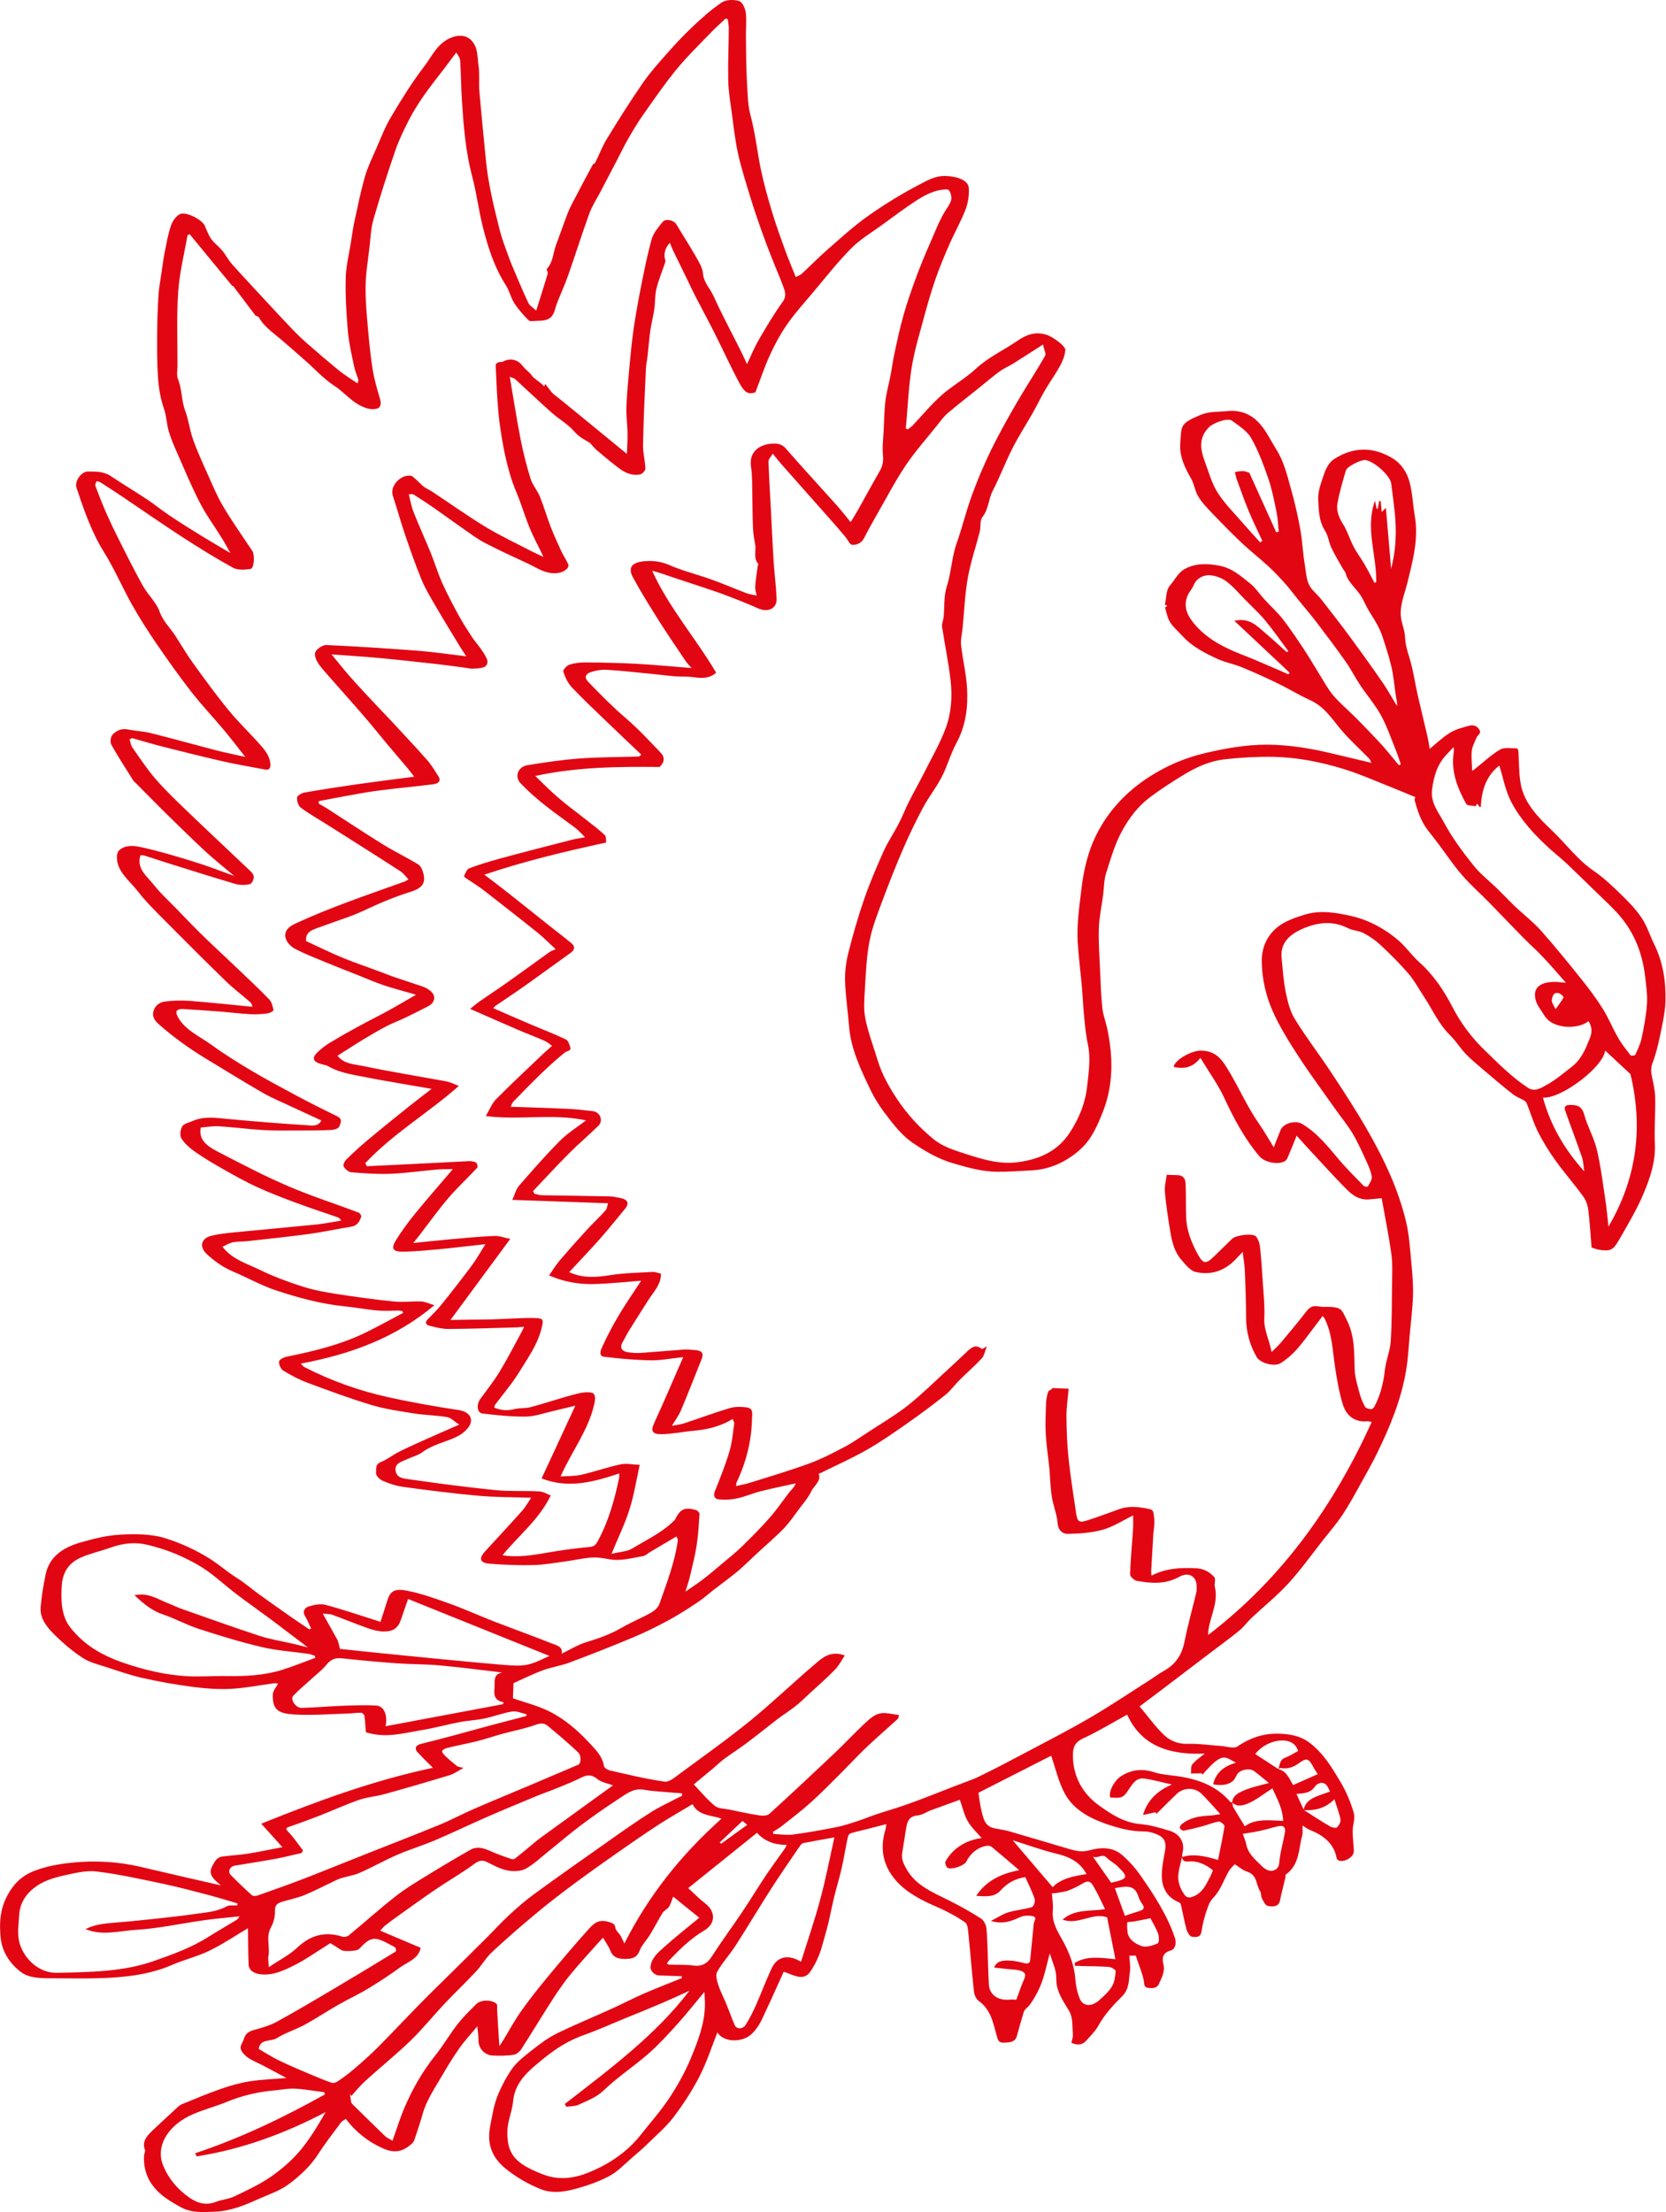 <?xml version="1.0" encoding="UTF-8"?>
<svg xmlns="http://www.w3.org/2000/svg" id="Layer_1" viewBox="0 0 276.26 366.78">
  <defs>
    <style>.cls-1{fill:#e20613;stroke-width:0px;}</style>
  </defs>
  <g id="phoenix.tif">
    <path class="cls-1" d="M71.94,293.08c-10.08,2.12-19.43,5.6-28.62,9.3,1.18,1.32,2.28,2.54,3.51,3.89-2.03.39-3.84.78-5.67,1.07-1.39.22-2.82.3-4.22.47-1.03.12-1.35.89-1.75,1.62-.75,1.39.27,2.19,1.45,3.18-2.3-.53-4.29-.97-6.27-1.43-2.36-.54-4.71-1.11-7.07-1.65-3.78-.87-7.58-1.09-11.46-.68-2.11.22-4.13.58-6.11,1.34-2.14.82-3.45,2.16-4.48,4.03-1.27,2.33-1.39,4.72-1.13,7.17.25,2.22,1.45,4.11,3.29,5.54,1.28.99,3.01,1.07,4.66,1.08,3.52,0,7.06.11,10.57-.11,3.39-.21,6.75-.74,9.88-2.1,2.02-.88,4.24-1.4,6.2-2.36,2.36-1.16,4.53-2.63,6.4-3.73.03,1.76.02,3.88.1,6,.04.99.89,1.52,2.02,1.64,1.95.22,3.64-.56,5.19-1.31,2.18-1.05,4.14-2.48,6.35-3.86.48.31,1.16.72,1.82,1.15.46.3,2.61.18,2.94-.18,1.95-2.07,2.55-2.15,5.24-.67.27.15.59.27.78.48.13.14.16.56.05.62-3.38,2.06-6.78,4.12-10.19,6.14-3.15,1.86-6.3,3.74-9.52,5.5-1.13.62-2.45.99-3.74,1.35-.9.26-1.47.58-1.72,1.5-.21.76-.97,1.27-.2,2.26.58.75,1.23,1.1,2.04,1.49,1.73.82,3.39,1.77,5.22,2.73-2.13.18-4.15.23-6.11.55-1.63.26-3.24.72-4.79,1.26-2.2.77-4.35,1.68-6.5,2.56-.33.13-.59.41-.85.65-1.35,1.24-2.68,2.48-4.01,3.73-.94.89-1.72,1.83-1.2,3.19.09.24-.13.56-.15.85-.22,3.44,1.52,5.95,4.63,7.78.5.3.99.6,1.5.87,1.77.94,3.63.81,5.62.72,2.7-.12,4.93-1.07,7.22-2.1,1.74-.77,3.57-1.36,5.11-2.52,1.86-1.41,3.5-2.94,4.74-4.85,1.18-1.83,2.53-3.56,3.83-5.32.19-.25.54-.41.8-.6,1.63,2.15,3.65,3.79,6.27,4.94,1.95.86,3.32.4,4.67-.81.19-.17.36-.4.43-.63.47-1.42.96-2.82,1.36-4.26.64-2.35,2.06-4.37,3.28-6.48.89-1.54,1.82-3.05,2.85-4.51.82-1.17,1.82-2.23,2.95-3.6.09.96.2,1.62.19,2.29-.03,1.29.95,2.48,2.33,2.56,1.16.06,2.34.05,3.48-.12.49-.07,1.02-.52,1.29-.93,1.61-2.49,3.13-5.03,4.73-7.53.98-1.54,1.99-3.07,3.13-4.5,1.47-1.84,3.09-3.56,4.65-5.33.32-.36.66-.72,1.04-1.13.45.77.94,1.44,1.23,2.17.51,1.3,1.61,1.39,2.83,1.34,1.01-.04,1.64-.37,2.01-1.35.36-.95,1.18-1.76,1.73-2.66.73-1.2,1.37-2.45,2.11-3.65.23-.37.77-.58,1.01-.94.3-.45.44-1.01.72-1.72,1.26,1.02,2.69,2.19,4.32,3.5-2.03,1.69-3.97,3.21-5.79,4.84-1.03.93-2.18,1.86-2.29,3.35-.05.61.67,1.35,1.4,1.38,1.24.04,2.5.09,3.75.13.01.1.03.21.04.31-2.11.85-4.23,1.68-6.32,2.58-1.75.77-3.43,1.65-5.17,2.44-3.09,1.41-6.24,2.69-9.27,4.18-1.48.73-2.79,1.74-4.07,2.74-1.18.93-2.42,1.86-3.26,3.02-.91,1.27-1.65,2.66-2.28,4.11-.8,1.85-1.07,3.73-1.43,5.62-.49,2.67.2,4.95,2.54,6.87,1.8,1.46,3.77,2.6,5.93,3.46,1.73.68,3.6.46,5.3.03,2.06-.53,4.14-1.24,5.98-2.21,1.5-.8,2.67-2.11,3.97-3.21.81-.69,1.61-1.37,2.35-2.1,1.48-1.45,3.11-2.84,4.35-4.46,1.62-2.14,3.1-4.41,4.31-6.76,1.23-2.41,2.06-5,2.97-7.31.97,1.64,4.05,1.79,5.68.27,1.33-1.25,1.84-2.76,2.54-4.23.95-2,1.84-4.03,2.78-6.1.83.29,1.61.67,2.45.83.73.14,1.43-.09,1.89-.74,1.02-1.46,1.69-3.05,2.13-4.73.29-1.12.65-2.24.92-3.37.35-1.46.62-2.93.98-4.4.38-1.55.85-3.07,1.21-4.63.4-1.73.67-3.49,1.04-5.23.05-.25.24-.6.46-.67,1.07-.32,2.17-.56,3.26-.84.83-.21,1.67-.42,2.66-.68-.05.37-.05.65-.13.91-.97,3.11-.42,6.03,1.82,8.52,1.78,1.99,4.25,3.23,6.8,4.33,1.61.7,3.17,1.54,4.59,2.52.45.32.48,1.26.55,1.93.33,3.19.57,6.38.92,9.57.06.53.35,1.21.78,1.52,2.08,1.51,2.4,3.71,3,5.8.2.69.29,1.17,1.25,1.12.94-.04,1.8-.08,2.08-1.09.37-1.34.74-2.68,1.15-4.01.14-.45.68-.75.92-1.08.83-1.13,1.52-2.38,2.01-3.68.57-1.51.88-3.11,1.37-4.93.39,1.19.77,2.09.98,3.02.17.79.05,1.62.22,2.41.33,1.52,1.25,2.8,2.04,4.15.63,1.07.49,2.53.6,3.82.04.48-.15.96-.25,1.42,1,.44,1.84.38,2.5-.39.69-.8,1.49-1.56,1.98-2.45,1.01-1.85,2.45-3.39,3.95-4.89,1.21-1.21,1.07-2.68,1.28-4.08.12-.84-.06-1.72-.1-2.63.38,0,.7-.01,1.07-.02.1.31.21.6.3.89.37,1.11.86,2.22,1.04,3.35.08.52.02,1,.66,1.1.67.1,1.49.1,1.79-.56.46-1.04,1.09-2.03.8-3.31-.2-.88-.32-1.87,1.2-2.32.76-.22,1.01-1.19.67-2.17-1.25-3.69-3.39-6.98-5.63-10.2-.89-1.28-1.97-2.51-3.18-3.53-1.48-1.25-3.47-1.23-5.24-.73-1.27.36-2.31.14-3.43-.19-3.28-.96-6.54-1.95-9.82-2.9-.82-.24-1.68-.37-2.52-.52-1.65-.3-1.89-1.57-2.18-2.73-.28-1.08-.39-2.19-.55-3.18,4.14-2.1,8.27-4.21,12.06-6.14.72,2.04,1.2,4.38,2.34,6.41,1.37,2.47,3.96,3.92,6.79,4.9,2.03.69,4.09,1.27,6.32,1.24.66-.01,1.37.2,1.98.44,1.34.53,1.68,1.32,1.47,2.63-.26,1.56-.63,3.14-.54,4.69.1,1.71.94,3.25,2.89,4.02.17.06.27.35.31.56.3,1.31.53,2.64.89,3.94.13.45.55,1.14.91,1.18.53.07,1.4.19,1.55-.79.2-1.28.51-2.56.95-3.78.23-.63.42-1.26,1.02-1.89,1.2-1.22,1.74-2.96,2.6-4.45.26-.45.69-.8.96-1.11.69.43,1.29.98,2.02,1.22,1.79.56,1.46,2.19,2.2,3.27.21.31.09.8.28,1.15.25.48.59,1.22,1,1.28.77.13,1.8.21,2.01-.94.24-1.25.59-2.47.88-3.71.04-.19-.02-.48.1-.57,2.27-1.65,2.07-4.17,2.68-6.38.14-.48.05-1.02.08-1.74.44.28.77.56,1.16.71,2.32.92,4.04,2.28,4.48,4.67.03.15.17.35.32.41.99.39,2.58-.58,2.54-1.57-.04-1.1-.2-2.2-.2-3.3,0-1.01.46-2.08.19-3.01-.52-1.77-1.24-3.52-2.2-5.13-1.4-2.33-2.78-4.71-5.1-6.48-1.6-1.22-3.52-1.53-5.48-1.53-2.44-.01-4.57.8-6.55,2.14-.58.39-1.85-.05-2.79-.11-1.82-.13-3.65-.4-5.46-.34-1.63.04-2.94-.56-3.91-1.49-1.48-1.42-2.66-3.1-4.03-4.72,1.48-1.11,2.82-2.1,4.14-3.11,2.43-1.85,4.86-3.7,7.29-5.55,1.7-1.29,3.44-2.55,5.08-3.89.79-.64,1.37-1.48,2.11-2.17,2.02-1.9,4.21-3.65,6.06-5.68,2.08-2.28,3.86-4.78,5.76-7.2,1.09-1.38,2.26-2.73,3.22-4.18,1.16-1.76,2.16-3.62,3.18-5.46.86-1.54,1.73-3.08,2.5-4.65,2.19-4.47,4.08-9.05,4.87-13.92.33-1.97.42-3.97.6-5.97.2-2.14.47-4.29.53-6.43.05-1.8-.11-3.61-.28-5.41-.22-2.28-.35-4.58-.88-6.8-.62-2.54-1.48-5.07-2.53-7.5-1.19-2.76-2.6-5.45-4.12-8.07-1.82-3.13-3.82-6.19-5.83-9.23-1.93-2.92-4.1-5.73-5.93-8.71-.82-1.32-1.21-2.92-1.52-4.43-.39-1.91-.52-3.86-.7-5.8-.22-2.41,1.28-3.82,3.49-4.78,2.5-1.08,4.99-1.38,7.56-.08.78.39,1.78.4,2.54.8,1.02.54,2,1.21,2.82,1.98,1.62,1.52,3.2,3.08,4.63,4.75,1.01,1.18,1.73,2.56,2.59,3.85,1.41,2.14,2.41,4.5,4.32,6.37.97.95,1.66,2.12,2.6,3.1.91.94,1.94,1.79,2.95,2.65,1.6,1.36,3.19,2.72,4.84,4.01.57.44,1.3.71,1.94,1.08.17.11.32.32.4.51.62,1.58,1.11,3.23,1.88,4.75.83,1.63,1.82,3.22,2.9,4.72,1.45,2.01,3.12,3.91,4.58,5.93.47.66.74,1.5.83,2.29.25,2.04.36,4.08.53,6.14.46.15.83.31,1.21.37,1.82.28,2.33.13,3.25-1.47,1.51-2.62,3.09-5.25,4.23-8,1.06-2.56,1.94-5.21,1.81-8.06-.11-2.56.1-5.13.05-7.69-.02-1.13-.27-2.28-.52-3.39-.18-.83-.23-1.58.1-2.43.55-1.41.9-2.9,1.21-4.37.39-1.92.86-3.86.91-5.81.09-3.24-.39-6.44-1.88-9.47-.71-1.44-1.18-3.01-2.07-4.34-.94-1.4-2.17-2.67-3.42-3.88-1.42-1.38-2.88-2.78-4.53-3.91-2.7-1.85-4.53-4.41-6.81-6.59-2.37-2.26-4.74-4.63-5.3-7.88-.3-1.74-.25-3.53-.37-5.3-.01-.2-.15-.54-.22-.54-.95.01-2.11-.21-2.8.19-1.52.89-2.79,2.12-4.17,3.21-.14.12-.3.2-.48.32-.03-1.15-.17-2.26-.06-3.33.08-.73.48-1.43.77-2.14.18-.46.9-.72.46-1.39-.41-.64-1.06-.78-1.68-.61-1.1.3-2.26.6-3.19,1.18-1.25.78-2.31,1.81-3.34,2.65-.11-.6-.21-1.33-.37-2.04-.53-2.3-1.1-4.58-1.62-6.87-.48-2.14-.77-4.31-1.43-6.39-.35-1.09-.62-2.12-.67-3.25-.04-.92-.39-1.83-.59-2.74-.46-2.12.43-4.08.93-6.07.92-3.71,1.95-7.41,1.27-11.29-.32-1.85-.37-3.77-.86-5.58-.43-1.58-1.31-3.06-2.93-4.01-3.27-1.94-6.54-1.78-9.6.21-.84.55-1.39,1.64-1.69,2.59-.43,1.33-1,2.64-.93,4.11.09,1.8.1,3.55,1.15,5.21.53.83.6,1.87,1.03,2.77.55,1.17,1.24,2.29,1.88,3.43.16.28.43.54.5.83.38,1.47,1.68,2.42,2.48,3.66.47.72.78,1.52,1.2,2.26.47.83,1.02,1.61,1.47,2.44.37.67.7,1.37.94,2.09.55,1.7,1.12,3.41,1.52,5.15.35,1.57.47,3.19.72,4.78.08.52.25,1.04.17,1.61-.78-1.28-1.49-2.61-2.35-3.85-1.67-2.43-3.39-4.83-5.14-7.21-1.61-2.2-3.29-4.35-4.97-6.51-.45-.58-1.02-1.11-1.52-1.66-1.1-1.23-1.05-2.76-1.3-4.19-.33-1.95-.4-3.93-.75-5.87-.4-2.23-.91-4.45-1.53-6.64-.63-2.28-1.17-4.61-2.49-6.69-.96-1.52-1.72-3.21-2.98-4.49-1.25-1.27-2.92-2.01-5.1-1.79-1.52.15-3,.02-4.49.65-3.46,1.45-3.08,1.8-3.31,4.63-.18,2.1.7,4.03,1.79,5.9.54.93.63,2.08,1.2,2.99.63,1.04,1.52,1.95,2.38,2.85,1.57,1.64,3.16,3.26,4.81,4.83,1.4,1.32,2.95,2.52,4.37,3.83,1,.92,1.93,1.9,2.83,2.91.77.86,1.45,1.79,2.18,2.69,1.02,1.24,2.07,2.47,3.04,3.74,1.63,2.15,3.26,4.3,4.81,6.5.89,1.26,1.56,2.63,2.42,3.91,1.12,1.69,2.48,3.25,3.44,4.99,1.01,1.86,1.69,3.86,2.48,5.82.31.76.55,1.55.82,2.33-.1.04-.22.09-.32.14-.91-1.08-1.79-2.18-2.73-3.25-.8-.9-1.65-1.76-2.48-2.63-.63-.65-1.26-1.31-1.9-1.95-1.25-1.24-2.61-2.4-3.75-3.71-.88-1.03-1.51-2.23-2.22-3.37-.91-1.45-1.75-2.92-2.69-4.34-1.12-1.69-2.25-3.38-3.5-4.99-.9-1.15-2.02-2.15-3.02-3.24-.82-.89-1.48-1.95-2.43-2.69-1.47-1.16-2.87-2.46-4.93-2.88-2.1-.42-4.19-.47-5.98.59-.97.58-1.52,1.72-2.28,2.6-.81.95-.58,2.14-.9,3.19-.02.05.27.17.41.25-.19.14-.38.27-.37.27.16.61.27,1.08.42,1.55.41,1.32,1.52,2.16,2.44,3.16,1.6,1.77,3.67,2.82,5.81,3.81,1.25.58,2.69.84,3.99,1.37,2.02.82,4,1.72,5.96,2.67,1.85.89,3.59,1.97,5.46,2.82,2.26,1.05,3.46,2.89,4.89,4.64,1.48,1.79,3.25,3.39,4.9,5.07.07.08.1.19.34.67-2.41-.58-4.52-1.06-6.62-1.57-3.49-.84-7.04-1.42-10.65-1.44-3.46-.01-6.84.59-10.18,1.37-3.39.78-6.47,2.1-9.31,3.92-3.87,2.47-6.85,5.69-8.8,9.56-1.45,2.86-2.15,5.94-2.53,9.13-.34,2.93-.79,5.84-.61,8.78.15,2.45.47,4.89.69,7.33.14,1.61.2,3.22.36,4.83.16,1.56.28,3.13.62,4.67.53,2.44.14,4.85-.13,7.24-.31,2.69-1.35,5.2-2.89,7.55-1.94,2.93-4.83,4.33-8.44,4.83-3.1.44-5.91-.43-8.77-1.35-1.93-.62-3.83-1.21-5.38-2.48-2.31-1.9-4.28-4.05-5.92-6.48-1.4-2.09-2.6-4.23-3.32-6.59-.69-2.3-1.58-4.57-2.04-6.92-.32-1.61-.16-3.32-.06-4.98.16-2.63.26-5.27.76-7.84.44-2.3,1.34-4.54,2.16-6.76,1.07-2.86,2.19-5.71,3.41-8.53,1-2.33,2.11-4.61,3.31-6.86.94-1.74,2.2-3.34,3.11-5.1.93-1.81,1.45-3.8,2.42-5.59,1.58-2.92,1.94-6,1.76-9.15-.14-2.37-.73-4.71-.99-7.08-.11-.94.17-1.93.26-2.89.27-2.76.37-5.56.86-8.29.46-2.58,1.33-5.09,1.98-7.65.21-.8-.03-1.82.44-2.41,1.05-1.32.98-2.93,1.7-4.33,1.18-2.29,2.08-4.7,3.25-7.01,1.04-2.05,2.3-4,3.44-6,.67-1.18,1.25-2.41,1.93-3.59.82-1.4,1.79-2.74,2.57-4.17.44-.79.76-1.68.86-2.56.08-.7-2.1-2.22-3.02-2.53-1.96-.66-3.49-.03-4.99,1.01-2.24,1.54-4.78,2.68-6.79,4.56-1.75,1.64-3.97,2.85-5.76,4.45-1.73,1.54-3.18,3.33-4.76,4.99-.23.24-.55.43-.81.64-.11-.05-.21-.1-.32-.15.31-3.39.44-6.82.98-10.18.47-2.89,1.36-5.73,2.12-8.58.55-2.01,1.12-4.01,1.81-5.99.67-1.94,1.47-3.83,2.29-5.72.87-1.98,1.95-3.87,2.72-5.88.42-1.1.59-2.35.52-3.52-.06-1.22-1.77-1.9-3.74-1.99-1.76-.09-3.16.74-4.49,1.44-2.94,1.54-5.77,3.28-8.45,5.17-2.37,1.67-4.49,3.62-6.66,5.51-1.5,1.31-2.88,2.73-4.35,4.08-.3.27-.74.41-1,.55-.63-1.57-1.23-2.98-1.75-4.41-.76-2.1-1.53-4.21-2.17-6.34-.7-2.3-1.34-4.61-1.84-6.95-.64-3.05-.95-6.16-1.76-9.17-.45-1.67-.44-3.32-.55-4.97-.17-2.7-.16-5.41-.2-8.1-.02-1.31.14-2.64-.03-3.93-.09-.69-.56-1.73-1.11-1.9-.86-.26-2.18-.22-2.86.24-1.72,1.16-3.27,2.55-4.77,3.96-1.52,1.43-2.94,2.95-4.31,4.5-1.43,1.62-2.88,3.24-4.09,5.01-2.07,2.99-4,6.07-5.89,9.16-.77,1.25-1.27,2.63-1.93,3.95-.07.14-.33.19-.41.33-.96,1.77-1.9,3.55-2.83,5.33-.46.88-.95,1.75-1.3,2.66-.69,1.76-1.28,3.54-1.95,5.3-.5,1.32-.46,2.81-1.52,3.97-.13.13.2.54.14.77-.57,1.95-1.2,3.89-1.91,6.16-.59-.56-1.09-.83-1.28-1.23-.75-1.56-1.42-3.16-2.1-4.76-.42-.97-.83-1.94-1.19-2.93-.53-1.47-1.1-2.92-1.48-4.42-.97-3.85-1.92-7.69-2.3-11.63-.36-3.79-.75-7.58-1.07-11.37-.13-1.42.06-2.87-.15-4.27-.22-1.46-.02-3.06-1.28-4.29-.76-.74-1.9-.82-2.93-.48-2.55.86-3.42,3.09-4.76,4.84-2.05,2.68-3.82,5.54-5.53,8.42-1.01,1.69-1.7,3.54-2.49,5.33-.67,1.52-1.4,3.03-1.85,4.6-.69,2.42-1.19,4.89-1.72,7.34-.26,1.17-.42,2.36-.6,3.54-.31,1.97-.82,3.94-.86,5.93-.07,2.92.1,5.84.35,8.75.17,1.96.63,3.9,1.03,5.84.16.77.49,1.5.71,2.27.04.13-.07.3-.14.58-1.07-.73-2.08-1.33-2.97-2.05-1.88-1.53-3.72-3.11-5.53-4.7-.91-.8-1.76-1.65-2.59-2.52-1.4-1.46-2.78-2.96-4.16-4.45-1.87-2.02-3.76-4.03-5.59-6.08-.59-.67-.98-1.49-1.55-2.17-.7-.85-1.74-1.55-2.19-2.49-.23-.49-.51-1.06-.71-1.61-.37-1.05-3.23-2.49-4.18-1.98-.66.36-1.21,1.17-1.45,1.87-.48,1.4-.73,2.86-1.02,4.3-.25,1.26-.42,2.54-.6,3.81-.16,1.14-.39,2.27-.46,3.41-.12,2.14-.21,4.29-.22,6.44-.01,2.41-.03,4.81.14,7.21.12,1.78.41,3.56,1.01,5.29.4,1.15.42,2.39.75,3.57.32,1.15.79,2.26,1.28,3.36,1.26,2.87,2.46,5.78,3.9,8.58,1.04,2.03,2.44,3.91,3.65,5.87.48.76.88,1.54,1.42,2.48-1.62-.96-3.13-1.83-4.62-2.74-1.86-1.14-3.7-2.3-5.51-3.51-1.26-.84-2.42-1.81-3.68-2.64-1.99-1.32-4.05-2.55-6.04-3.88-1.16-.78-2.48-.75-3.79-.75-1.09,0-2.23,1.62-1.89,2.67,1.23,3.69,2.48,7.35,4.6,10.75,1.74,2.8,3.02,5.83,4.64,8.71,1.26,2.23,2.65,4.4,4.11,6.53,1.84,2.68,3.72,5.34,5.73,7.91,1.72,2.19,3.65,4.24,5.45,6.38,1.14,1.37,2.21,2.78,3.47,4.38-1.72-.4-3.27-.7-4.79-1.09-3.65-.95-7.27-1.97-10.92-2.88-1.22-.3-2.52-.34-3.75-.59-1.1-.22-1.97.21-2.56.87-.33.37-.43,1.22-.19,1.66,1.15,2.07,2.46,4.06,3.72,6.07.05.08.16.12.23.18,1.51,1.51,2.99,3.05,4.51,4.55,2.34,2.3,4.67,4.6,7.08,6.84,1.48,1.37,3.09,2.64,4.83,4.11-2.39-.85-4.51-1.69-6.7-2.36-2.83-.87-5.67-1.73-8.57-2.37-1.23-.28-2.71-.51-3.81.49-.24.21-.36.63-.37.95-.12,2.5,2.02,3.99,3.39,5.75,1.59,2.06,3.53,3.9,5.39,5.78,3.06,3.09,6.14,6.17,9.28,9.21,1.22,1.19,2.61,2.24,3.92,3.37.22.18.4.4.49.88-3.47-.34-6.93-.71-10.41-.98-1.35-.1-2.74-.07-4.09.11-.98.12-1.75.78-1.94,1.72-.18.87.26,1.48,1.02,2.14,2.39,2.09,4.97,3.95,7.73,5.62,3.16,1.91,6.29,3.86,9.49,5.7,1.49.85,3.1,1.5,4.66,2.24,1.64.76,3.28,1.52,4.97,2.3-.57,1.1-1.69.82-2.52.78-4.37-.28-8.74-.63-13.09-1.04-1.96-.19-3.89-.47-5.74.35-.6.27-1.46.43-1.71.88-.33.57-.45,1.53-.13,2.04.56.88,1.46,1.63,2.36,2.26,1.42.99,2.93,1.88,4.45,2.74,1.83,1.04,3.67,2.08,5.59,2.97,2.13.98,4.33,1.83,6.54,2.65,2.28.85,4.62,1.61,6.92,2.41.21.07.4.2.62.56-1.35.21-2.69.5-4.04.64-4.57.46-9.14.86-13.7,1.31-1.27.13-2.55.26-3.77.56-1.73.42-2.06,1.83-.82,3,1.31,1.23,2.77,2.26,4.51,2.99,2.35.99,4.58,2.27,7,3.07,3.72,1.22,7.52,2.27,11.5,2.66,1.75.17,3.49.51,5.25.67,1.18.11,2.37.02,3.55.02.21,0,.44.05.65.08.05.1.1.2.15.3-2.04,1.07-4.05,2.19-6.12,3.21-4.16,2.06-8.7,3.15-13.31,4.08-.46.1-1.17.52-1.17.8,0,.51.29,1.23.73,1.49,1.26.77,2.59,1.48,3.99,2,3.51,1.31,7.04,2.62,10.64,3.7,2.29.69,4.72,1.02,7.12,1.41,1.78.28,3.62.29,5.39.59.66.12,1.21.73,2.02,1.25-2.27,1-4.18,1.82-6.08,2.68-1.35.6-2.7,1.21-4.01,1.88-.99.51-1.87,1.24-2.9,1.64-1.03.41-.73,1.24-.81,1.82-.05.39.59,1.07,1.11,1.29,1.07.47,2.23.85,3.39,1.01,4.14.57,8.27,1.09,12.43,1.47,2.84.26,5.7.23,8.79.34-.52.77-.92,1.52-1.47,2.14-2.02,2.26-4.08,4.48-6.14,6.72-1.11,1.21-.91,1.94.75,2.07,2.4.2,4.82.28,7.22.23,1.77-.04,3.53-.37,5.28-.6,1.47-.2,2.91-.54,4.38-.65.95-.07,1.94.1,2.88.27,1.98.37,3.82-.2,5.7-.52.38-.07.69-.4,1.04-.61,1.44-.85,2.89-1.71,4.46-2.64.05.15.26.44.23.69-.51,3.62-1.84,7.05-3.05,10.49-.2.57-.79,1.12-1.37,1.45-1.58.89-3.31,1.59-4.88,2.5-1.82,1.06-3.79,1.77-5.84,2.39-1.42.42-2.69,1.23-4.12,1.92.23-1.2-.88-1.39-1.63-1.69-3.14-1.26-6.33-2.39-9.48-3.61-2.46-.95-4.85-2.05-7.32-2.94-2.38-.86-4.79-1.73-7.28-2.22-2.63-.51-2.88.57-3.46,2.46-.28.94-.61,1.88-.88,2.72-3.15-1-6.1-2.01-9.11-2.82-.83-.22-1.92,0-2.78.27-.61.19-1.1.77-.64,1.55.39.67.69,1.39,1.03,2.09-.09.05-.2.1-.29.16-.96-.65-1.93-1.29-2.88-1.95-1.75-1.22-3.5-2.45-5.22-3.69-1.35-.98-2.6-2.06-4.01-2.95-1.53-.96-2.84-2.14-4.38-3.11-2.36-1.49-4.91-2.65-7.52-3.45-2.3-.7-4.96-.69-7.43-.55-2.25.12-4.49.71-6.65,1.33-2.84.83-5.06,2.4-5.64,5.26-.37,1.79-.68,3.61-.83,5.44-.15,1.79.98,3.23,2.21,4.46,1.45,1.45,3.04,2.81,4.79,3.95,1.15.76,2.65,1.1,4.02,1.55,1.98.65,3.95,1.34,5.99,1.79,2.7.61,5.44,1.09,8.19,1.45,2.1.27,4.24.44,6.35.33,2.4-.13,4.77-.61,7.16-.93.23-.03.48.04.67.05-.31.6-.84,1.17-.87,1.76-.12,2.51.82,3.22,3.58,3.37,2.89.17,5.81-.07,8.72-.15.78-.02,1.57-.15,2.35-.14.19,0,.51.33.54.53.12.94.16,1.9.23,2.7,3.27,1.06,6.27.14,9.28-.35,2.1-.34,4.17-.93,6.27-1.33,1.37-.26,2.77-.31,4.13-.6,1.55-.33,3.04-.91,4.59-1.16.74-.11,1.58.29,2.37.46-.01.09-.02.19-.03.29-1.98.52-3.97,1.03-5.95,1.56-1.88.5-3.76,1.04-5.63,1.54-1.96.53-3.93,1.04-5.91,1.53-.84.21-1.12.74-.56,1.36.79.86,1.62,1.68,2.58,2.62ZM216.17,300.13c1.85.09,3.54-.25,5.11-1.8.43,1.39.83,2.36,1,3.36.07.41-.25.98-.59,1.31-.15.15-.86,0-1.19-.2-1.47-.86-2.87-1.78-4.3-2.7-.39-.85-.78-1.69-1.22-2.66,1.3-.09,2.41-.17,3.11-1.28.21-.33,1.23-.99,1.92-.11.21.27.33.61.53,1-.4.14-.8.29-1.21.43-1.44.51-2.88,1.01-3.17,2.65ZM211.96,293.31c-1.26-.83-2.54-1.65-3.81-2.48,1.92-2.54,6.37-3.24,7.1-.5-.76.4-1.4.83-2.12,1.1-1,.36-.85,1.22-1.17,1.88.1-.05.22-.17.31-.16,1.27.22,2.23-.14,3.25-.89,1.16-.85,1.54-.62,2.23.67.24.46.55.91.76,1.24-1.37.6-2.67,1.18-4.07,1.8-.59-.84-.93-2.22-2.47-2.67ZM195.99,307.91c.12.52.28.79,1.05.73,1.59-.14,2.94.53,4.09,1.47-.2.48-.35.89-.56,1.27-.65,1.2-1.15,2.44-2.7,3.07-.79.32-1.18.11-1.49-.33-.74-1.07-1.15-2.26-.96-3.54.12-.89.39-1.76.59-2.64.03-.25.03-.52.09-.77.4-1.66-.44-3.13-2.25-3.65-1.55-.45-3.12-.94-4.71-1.07-2.78-.23-4.93-1.68-6.91-3.1-2.68-1.93-4.2-4.67-4.31-7.92-.04-1.37.06-2.45,1.7-3.2,2.5-1.15,4.85-2.6,7.29-3.93,2.41,5.34,7.25,6.71,12.87,6.45-.69.57-1.5,1.1-2.07,1.8-.29.35-.16,1-.22,1.51.58,0,1.15-.02,1.8-.04,0-.04.03.09.09.25,3.26-3.74,3.59-3.1,5.57-1.99-2.01.55-3.33,1.65-3.79,3.57,1.18.2,2.31.21,3.23-.51.37-.28.52-.79.79-1.19.5-.74,2.04-1.03,2.77-.5.86.63,1.66,1.33,2.46,1.98-1.39.4-2.74.65-3.95,1.16-.94.4-2.06.85-2.14,2.08.86.84,1.97.44,2.72.12,1.34-.59,2.5-1.54,3.95-2.47.87,1.86,1.72,3.46,1.79,5.4-2.35-.11-4.6-.4-6.36.88-.69-1.12-1.32-2.12-1.91-3.14-.14-.24-.11-.55-.16-.82-.11-.01-.27,0-.32-.05-2.2-2.59-5.21-3.77-8.65-4.27-1.32-.2-2.7-.26-3.95-.66-2.01-.65-3.76-.47-5.5.62-1.11.69-2.17,2.57-1.82,3.56.45.02.88.06,1.31.04,1.02-.06,1.34-.8,1.81-1.46.59-.83,1.16-1.91,2.52-1.72,1.52.21,3.01.64,4.57.98-2.32,1.01-4.06,2.55-4.78,5.06.68-.15,1.35-.3,2.08-.46,0-.03.06.15.13.29,1.14-1.13,2.25-2.25,3.39-3.34,1.13-1.07,2.98-1.1,4.08-.03,1.07,1.04,2.01,2.17,3.14,3.4-.66.1-1.19.2-1.71.23-1.7.09-3.36.33-4.68,1.42-.19.16-.39.48-.33.66.06.19.46.46.65.42,1.07-.2,2.11-.46,3.15-.74.89-.25,1.76-.62,2.67-.76.27-.04.98.55.94.77-.29,1.87-.7,3.71-1.07,5.6-2.07-.63-3.99-1.1-5.98-.49ZM88.6,128.7c7-1.56,13.95-1.59,20.77-1.53.8-.73.92-1.59.23-2.32-1.9-1.98-3.77-4.02-5.88-5.82-2.19-1.87-4.17-3.9-6.15-5.94-.75-.77-.44-1.36.35-1.63.87-.3,1.87-.46,2.79-.4,2.7.17,5.38.49,8.08.75,1.06.1,2.11.25,3.18.33,1,.07,2.02,0,3,.14,1.42.21,2.72.24,3.78-.75-3.37-5.7-7.86-10.82-10.61-16.89,1.32.33,2.54.79,3.77,1.2,2.29.77,4.6,1.5,6.88,2.29,1.36.47,2.7,1,4.03,1.52.98.39,1.96.81,2.93,1.24,1.64.71,3.09-.01,3.03-1.63-.08-2.04-.36-4.07-.49-6.1-.18-2.81-.3-5.64-.45-8.46-.14-2.73-.32-5.46-.41-8.2-.01-.36.4-.74.71-1.28.59.71.95,1.2,1.35,1.65,2.96,3.34,5.92,6.68,8.88,10.03.63.72,1.25,1.45,1.86,2.18.37.44.69,1.23,1.07,1.26.8.05,1.58-.32,1.99-1.13.71-1.4,1.48-2.78,2.27-4.15,1.52-2.65,2.92-5.35,4.63-7.9,1.54-2.29,3.42-4.4,5.16-6.58.57-.71,1.1-1.47,1.8-2.07,1.66-1.42,3.41-2.76,5.12-4.14,1.16-.93,2.27-1.89,3.47-2.77.71-.52,1.56-.87,2.32-1.35,1.53-.95,3.04-1.94,4.9-3.13.16.86.55,1.53.33,1.9-1.5,2.62-3.19,5.16-4.7,7.77-1.5,2.59-2.96,5.19-4.27,7.87-1.19,2.45-2.24,4.96-3.17,7.5-.95,2.6-1.59,5.29-2.51,7.9-.83,2.35-.89,4.84-1.65,7.21-.51,1.6-.35,3.38-.52,5.08-.06.53-.33,1.08-.25,1.58.44,2.97,1.07,5.92,1.41,8.9.3,2.64.13,5.34-.79,7.84-.93,2.54-2.33,4.94-3.56,7.39-.82,1.64-1.74,3.24-2.56,4.87-.61,1.21-1.09,2.48-1.72,3.69-.79,1.52-1.77,2.96-2.47,4.51-1.17,2.62-2.3,5.25-3.23,7.95-1.02,2.94-1.87,5.92-2.63,8.92-.38,1.51-.58,3.1-.54,4.66.08,2.49.46,4.98.66,7.48.3,3.79,1.94,7.2,3.57,10.6.82,1.72,1.95,3.34,3.16,4.87,1.1,1.41,2.31,2.84,3.8,3.86,2.06,1.4,4.24,2.7,6.79,3.43,2.37.69,4.72,1.36,7.21,1.39,1.89.02,3.78-.14,5.66-.23,3.2-.14,5.87-1.47,8.07-3.4,1.92-1.69,2.91-3.98,3.82-6.28,1.8-4.56,1.71-9.17.73-13.85-.24-1.13-.69-2.25-.81-3.39-.22-2.05-.27-4.12-.37-6.18-.1-2.35-.28-4.69-.21-7.03.07-1.86.47-3.69.71-5.53.16-1.21.13-2.47.5-3.63.77-2.41,1.44-4.83,2.71-7.12,1.19-2.14,2.63-4.03,4.64-5.52,1.81-1.34,3.72-2.58,5.66-3.75,2.04-1.23,4.26-2.23,6.72-2.49,2.61-.29,5.28-.44,7.92-.4,3.99.07,7.89.84,11.65,1.99,2.87.88,5.61,2.12,8.41,3.22,1.21.48,2.41,1,3.57,1.47-.05.19-.16.35-.13.47.48,1.79,1.05,3.55,2.25,5.09.55.7,1.11,1.4,1.64,2.11,1.32,1.76,2.54,3.6,3.99,5.27,1.38,1.6,3.02,3.03,4.51,4.56,1.91,1.95,3.78,3.93,5.7,5.87,1.03,1.05,2.15,2.02,3.15,3.09,1.26,1.33,2.45,2.73,3.86,4.32-.74-.06-1.22-.13-1.72-.14-2.8-.05-3.95,1.18-3.2,3.32.27.76.86,1.44,1.29,2.17,1.48,2.52,5.89,2.32,7.36,1.01q.88,1.3.22,2.86c-.18.44-.35.88-.54,1.32-.58,1.31-1.3,2.53-2.5,3.44-1.34,1.02-2.62,2.14-4.11,2.95-.84.46-1.96,1.24-3.09.49-2.68-1.76-4.87-3.99-7.13-6.18-2.24-2.15-4.02-4.54-5.42-7.25-1.38-2.68-3.09-5.25-5.47-7.39-1.32-1.18-2.3-2.67-3.66-3.79-2.17-1.81-4.74-3.21-7.55-3.86-2.5-.57-5.2-1.04-7.75-.26-1.65.5-3.42,1.12-4.66,2.16-1.71,1.43-2.55,3.43-2.51,5.68.05,2.8.65,5.54,1.78,8.1,1.14,2.59,2.68,5.06,4.25,7.48,1.94,2.99,4.07,5.86,6.13,8.78.96,1.37,2.06,2.68,2.91,4.11.9,1.53,1.62,3.14,2.35,4.75.35.78.72,1.6.82,2.43.06.51-.38,1.09-.66,1.61-.03.05-.54.02-.67-.11-1.41-1.44-2.85-2.86-4.14-4.39-1.82-2.15-3.53-4.37-6.09-5.89-1.1-.65-3.08-.12-3.55,1-.39.92-.73,1.84-1.14,2.89-.86-1.4-1.59-2.7-2.45-3.92-1.93-2.76-3.24-5.8-4.95-8.66-1.02-1.7-2.04-3.48-4.73-3.46-1.38,0-3.94,1.29-4.45,2.55-.01.05.06.12.1.19,1.63.3,3.07.09,4.31-1.54,1.45,2.39,2.92,4.41,3.94,6.6,1.6,3.43,3.34,6.76,5.85,9.72.82.98,2.99,1.44,4.13.86.25-.12.45-.38.55-.63.52-1.19.99-2.4,1.49-3.65.96,1.06,1.91,2.12,2.89,3.17,1.61,1.74,3.21,3.49,4.87,5.19,1.12,1.16,2.26,2.34,4.2,2.21.62-.04,1.24-.11,2.14-.2.55,3.12,1.18,6.18,1.61,9.26.22,1.63.13,3.29.11,4.92-.04,3.19-.01,6.38-.22,9.56-.1,1.58-.78,3.12-.96,4.71-.24,2.12-.71,4.16-1.73,6.07-.11.2-.39.49-.57.47-.35-.04-.87-.17-1-.41-.38-.7-.7-1.46-.9-2.22-.35-1.33-.79-2.7-.82-4.05-.08-2.75.02-5.52-1.3-8.1-.89-1.73-.73-2.15-3.2-2.2-.51,0-1.04.03-1.53-.07-.91-.18-1.45.15-1.96.81-1.36,1.76-2.8,3.49-4.24,5.2-.43.51-.95.96-1.54,1.56-.41-2.1-1.31-3.74-1.21-5.61.1-1.98-.13-3.97-.25-5.95-.13-1.96-.25-3.92-.46-5.87-.06-.59-.28-1.25-.66-1.72-.48-.6-3.29-.27-3.96.37-1,.97-1.99,1.93-2.98,2.9-1.41,1.38-1.84,1.3-2.79-.46-1.01-1.88-1.77-3.83-1.86-5.92-.08-1.88,0-3.77-.09-5.65-.03-.71-.31-1.4-1.33-1.42l-1.8-.06c-.12,1-.39,1.93-.31,2.83.21,2.21.53,4.41.9,6.6.28,1.68.68,3.38,1.9,4.74.66.74,1.4,1.73,2.29,1.94,2.9.67,5.22-.43,7.02-2.49.22-.25.47-.49.79-.83.14,1.16.32,2.12.36,3.08.11,2.62.2,5.23.21,7.84.02,2.3.57,4.45,1.75,6.5.6,1.03,2.94,1.67,4,1.01,1.64-1.03,2.87-2.43,3.99-3.91.97-1.28,1.93-2.56,2.95-3.89.18.22.27.3.32.39,1.28,2.56,1.33,5.34,1.74,8.06.32,2.09.67,4.2,1.3,6.23.53,1.68,1.78,2.98,4.09,2.77.21-.02.43.07.69.13-6.21,13.65-14.65,25.76-27.11,35.3,0-.19-.01-.49.03-.79.34-2.4,1.68-4.65,1.07-7.18-.13-.53.2-1.29-.11-1.64-.73-.81-1.67-1.38-3.01-1.45-2.56-.13-5.03-.01-7.39,1.23-.03-.38-.06-.6-.05-.81.11-1.94.25-3.89.34-5.83.04-1,.32-1.96.14-3.04-.11-.63-.01-1.21-.7-1.35-1.7-.37-3.43-.61-5.14.02-1.7.62-3.4,1.25-5.13,1.81-1.44.47-1.74.28-1.94-1.06-.44-3.03-.94-6.06-1.26-9.1-.25-2.34-.34-4.71-.36-7.06,0-1.55.24-3.1.37-4.59l-2.88-.1s.04.03.1.08c.03.02.09.01.11.04s0,.07,0-.03c-.31.22-.69.36-.75.57-.18.59-.3,1.22-.33,1.83-.06,1.72-.15,3.43-.05,5.15.11,1.96.42,3.9.62,5.85.06.63.07,1.29.12,1.92.09.97.13,1.94.31,2.89.27,1.4.82,2.77.93,4.18.09,1.11.81,1.71,1.66,1.7,1.95-.03,3.97-.18,5.82-.69,1.65-.45,3.13-1.44,5.03-2.37,0,.9.03,1.62-.02,2.33-.16,2.48-.41,4.95-.49,7.43,0,.36.68,1.01,1.13,1.09,2.41.44,4.79.59,7.04-.68,1.55-.87,2.88-.07,2.87,1.59,0,.33.02.68-.05,1-.66,2.74-1.43,5.46-1.97,8.22-.42,2.06-1.39,3.66-3.37,4.77-.98.55-1.87,1.23-2.81,1.82-3.15,2.01-6.24,4.08-9.47,5.97-3.42,1.99-6.95,3.81-10.45,5.66-2.61,1.39-5.21,2.75-7.87,4.05-1.25.61-2.6,1.04-3.91,1.55-1.08.43-2.18.86-3.27,1.28-1.68.65-3.35,1.31-5.05,1.9-1.66.58-3.35,1.06-5.01,1.62-1.03.34-2.02.77-3.05,1.1-1.13.36-2.26.75-3.43.98-2.4.47-4.8.91-7.23,1.23-1.06.14-2.16-.05-3.24-.09-.03-.11-.06-.23-.09-.34.49-.32,1.01-.61,1.46-.96,1.58-1.25,3.18-2.46,4.67-3.79,1.59-1.42,3.08-2.93,4.58-4.43,1.66-1.64,3.23-3.35,4.93-4.97,1.66-1.58,3.41-3.07,5.1-4.62.13-.13.11-.41.15-.63-1.08-.1-2.25-.47-3.22-.23-.96.24-1.79,1.03-2.52,1.72-1.67,1.56-3.21,3.23-4.88,4.81-3.59,3.4-7.19,6.77-10.85,10.1-.32.3-1.08.35-1.6.27-1.65-.25-3.28-.61-4.91-.95-.85-.18-1.93-.16-2.51-.63-1.29-1.04-2.33-2.34-3.52-3.57,1.06-.88,2.07-1.7,3.06-2.53.65-.54,1.25-1.15,1.94-1.66,1.23-.91,2.54-1.74,3.77-2.66,1.71-1.28,3.36-2.63,5.06-3.93.97-.74,2.01-1.39,2.97-2.14.81-.63,1.55-1.36,2.3-2.06,1.46-1.34,2.96-2.65,4.33-4.06.68-.7,1.11-1.59,1.62-2.34-2.41-.89-3.78.42-5.09,1.55-3.6,3.07-6.99,6.34-10.68,9.34-3.75,3.04-7.72,5.86-11.63,8.74-.74.55-1.73,1.4-2.47,1.29-3.05-.43-6.06-1.17-9.06-1.85-.39-.09-.96-.44-1.01-.72-.23-1.55-1.25-2.6-2.32-3.75-1.99-2.13-4.16-4.06-6.85-5.38-1.87-.91-3.98-1.44-5.92-2.12.03-.85.06-1.68.09-2.51,1.6-.71,3.16-1.5,4.8-2.11,1.43-.53,3-.75,4.42-1.28,3.58-1.34,7.13-2.73,10.65-4.21,2.03-.85,4.01-1.84,5.93-2.88,1.65-.89,3.21-1.91,4.76-2.94.91-.6,1.72-1.34,2.58-2.01,1.34-1.04,2.72-2.02,4.01-3.1,1.24-1.05,2.37-2.2,3.57-3.3,1.36-1.26,2.81-2.48,4.1-3.82.95-.99,1.72-2.12,2.53-3.22.71-.95,1.53-1.88,2.02-2.92.45-.96,1.71-1.68,1.24-2.96.13-.04.28-.06.4-.13,2.54-1.26,5.13-2.41,7.57-3.8,2.33-1.33,4.53-2.87,6.72-4.4,2.14-1.5,4.23-3.06,6.26-4.67.9-.71,1.57-1.66,2.37-2.47,1.22-1.22,2.54-2.36,3.71-3.62.42-.44.51-1.13.85-1.98-.5.25-.79.45-.83.41-.95-.78-1.64-.33-2.34.33-1.17,1.11-2.35,2.22-3.54,3.31-2.11,1.93-4.14,3.95-6.4,5.74-2,1.57-4.26,2.9-6.42,4.31-1.34.87-2.65,1.8-4.06,2.55-1.89,1-3.8,1.99-5.81,2.73-3.2,1.18-6.5,2.15-9.77,3.18-.75.24-1.55.38-2.38.58,0-.27-.03-.43.03-.55,1.61-3.39,2.52-6.93,2.58-10.64.02-.73.31-1.71-.92-1.86-.9-.12-1.9-.13-2.75.12-2.56.76-5.05,1.7-7.59,2.53-.6.2-1.27.26-2.02.41.59-.99,1.15-1.72,1.48-2.52,1.2-2.83,2.31-5.69,3.45-8.54.38-.93.07-1.39-1-1.49-.7-.06-1.39-.13-2.08-.08-2.32.16-4.62.38-6.95.54-.71.05-1.44,0-2.15-.1-1.12-.16-1.44-.83-.91-1.71.37-.61.66-1.25,1.03-1.85,1.06-1.7,2.14-3.39,3.21-5.08.88-1.38,2.15-2.6,2.1-4.39-.45-.1-.92-.31-1.37-.29-2.33.13-4.68.16-6.96.52-2.37.37-4.63.57-6.88-.49,1.64-1.77,3.34-3.54,4.96-5.36,1.46-1.65,2.82-3.35,4.22-5.04.84-1.01.6-1.63-.74-1.9-.59-.11-1.18-.25-1.78-.26-3.73-.08-7.44-.12-11.17-.19-.42,0-.84-.16-1.26-.25-.08-.15-.15-.29-.22-.44,1.96-2.07,3.89-4.17,5.9-6.19,1.58-1.59,3.32-3.05,4.91-4.62.88-.85.33-2.28-.89-2.44-1.4-.17-2.81-.32-4.21-.39-3.16-.15-6.32-.23-9.42-.34.1-.19.21-.62.48-.89,1.53-1.59,3.08-3.16,4.67-4.7,1.23-1.18,2.5-2.35,3.85-3.42.33-.27,1.04-.21.88-.82-.13-.48-.34-1.14-.73-1.33-1.76-.85-3.61-1.55-5.42-2.32-2.19-.93-4.37-1.88-6.61-2.86.14-.15.21-.29.33-.37,1.74-1.19,3.51-2.36,5.23-3.58,2.44-1.73,4.83-3.5,7.26-5.23.76-.54.73-1.09.11-1.61-1.06-.9-2.19-1.73-3.28-2.6-2.51-2-5.02-4.01-7.53-5.99-1.13-.9-2.3-1.76-3.61-2.76,6.7-2.26,13.39-3.85,20.2-5.33-.05-.35.04-.97-.24-1.24-1.01-.96-2.14-1.8-3.24-2.66-1.46-1.16-2.99-2.26-4.4-3.48-1.35-1.15-2.6-2.42-3.98-3.76ZM21.5,122.57c.14-.06.29-.12.43-.18,1.75.49,3.49,1.02,5.26,1.46,3.22.81,6.42,1.62,9.66,2.36,2.31.53,4.64.92,6.97,1.36.76.15,1.05-.08,1.02-.84-.07-1.2-.74-2.15-1.49-3.01-1.76-2.02-3.75-3.89-5.44-5.96-2.08-2.53-3.99-5.17-5.9-7.81-1.05-1.46-1.96-3.01-2.93-4.52-.85-1.33-2.06-2.42-2.61-4.01-.54-1.53-1.95-2.81-2.78-4.29-1.42-2.55-2.72-5.16-4.03-7.76-.72-1.42-1.4-2.86-2.04-4.31-.65-1.49-1.25-3.01-1.82-4.53-.08-.21.14-.5.21-.75.22.06.47.08.65.2,1.22.78,2.43,1.56,3.63,2.37,3.29,2.22,6.53,4.48,9.86,6.64,2.77,1.8,5.59,3.55,8.5,5.15.76.42,1.97.34,2.91.19.61-.09.69-2.37.29-2.97-1.65-2.47-3.37-4.9-4.87-7.44-1.08-1.83-1.87-3.8-2.74-5.73-.8-1.79-1.61-3.56-2.25-5.39-.54-1.52-.7-3.15-1.27-4.66-.65-1.71-.51-3.54-1.2-5.25-.28-.68-.09-1.52-.09-2.28.01-4.04-.16-8.1.11-12.13.21-3.14.98-6.26,1.54-9.38.02-.16.36-.28.36-.28,2.39,2.89,4.73,5.74,7.1,8.62-.04.03.1-.07.09-.06,1.22,1.61,2.43,3.22,3.74,4.95.04.02.44.09.56.29.86,1.56,2.38,2.56,3.73,3.71,1.37,1.17,2.72,2.37,4.08,3.56,1.56,1.38,2.96,2.95,4.71,4.08,1.78,1.16,3.01,2.93,5.22,3.67.75.25,1.42.25,1.95.07.5-.17.62-.84.42-1.49-.47-1.57-.94-3.15-1.21-4.76-.37-2.25-.6-4.52-.8-6.8-.21-2.39-.44-4.78-.41-7.16.03-2.2.41-4.4.66-6.6.17-1.52.23-3.07.65-4.53,1.09-3.78,2.29-7.55,3.58-11.29.59-1.74,1.4-3.43,2.24-5.08.72-1.41,1.57-2.76,2.48-4.08,1.07-1.54,2.25-3.01,3.39-4.5.68-.9,1.36-1.8,2.03-2.7.45.57.65,1.02.67,1.47.12,2.15.14,4.32.28,6.47.27,4.23.6,8.44,1.7,12.6.73,2.75,1.07,5.58,1.76,8.34.85,3.37,1.89,6.69,3.84,9.72.58.91.79,2.02,1.38,2.93.66,1.03,1.5,1.98,2.38,2.86.21.23.9.1,1.36.09,1.98,0,2.63-.46,3.07-2.08.11-.41.26-.83.42-1.23.57-1.43,1.22-2.84,1.72-4.28,1.19-3.39,2.26-6.82,3.49-10.19.48-1.32,1.29-2.54,1.95-3.81.89-1.69,1.78-3.39,2.65-5.07.62-1.19,1.19-2.39,1.86-3.55.73-1.28,1.49-2.55,2.34-3.77,1.82-2.59,3.62-5.22,5.63-7.68,1.75-2.14,3.77-4.1,5.7-6.11.78-.82,1.65-1.57,2.47-2.35.12.03.25.06.37.1.06.53.16,1.07.16,1.61-.02,2.85-.15,5.7-.09,8.55.03,1.68.31,3.37.54,5.04.32,2.36.57,4.74,1.08,7.08.55,2.49,1.35,4.94,2.09,7.39.56,1.82,1.17,3.62,1.81,5.41.56,1.58,1.16,3.15,1.78,4.71.58,1.48,1.22,2.93,1.78,4.42.32.87.66,1.67-.06,2.66-1.46,2.03-2.73,4.18-3.98,6.33-.72,1.24-1.25,2.57-1.93,3.99-.41-.89-.74-1.63-1.11-2.34-1.49-2.98-3.08-5.93-4.45-8.96-.56-1.24-1.63-2.23-1.74-3.72-.08-1.01-.74-2.02-1.27-2.96-1-1.76-2.12-3.46-3.15-5.2-.39-.67-1.76-1.01-2.25-.41-.71.88-1.53,1.8-1.82,2.81-.74,2.63-1.27,5.33-1.8,8.01-.46,2.34-.89,4.69-1.23,7.05-.32,2.27-.53,4.56-.74,6.83-.18,2.04-.38,4.07-.44,6.11-.04,1.42.16,2.85.19,4.27.02,1.05-.07,2.11-.11,3.4-1.8-1.48-3.39-2.78-4.98-4.08-1.87-1.54-3.75-3.07-5.63-4.61-.52-.43-1.07-.83-1.59-1.26-.17-.14-.3-.31-.33-.34-.4-.53-.68-.89-1-1.3-.05.11-.11.25-.19.41-.42-.61-1.68-1.25-2-1.75-.41-.65-1.09-1.01-1.51-1.59-.83-1.15-2.14-1.43-3.33-.78-.2.11-.53.02-.75.11-.2.08-.46.3-.45.45.12,2.61.21,5.2.45,7.8.18,1.95.48,3.89.84,5.82.31,1.66.73,3.31,1.21,4.93.38,1.28.95,2.51,1.42,3.76.6,1.62,1.12,3.28,1.79,4.88.62,1.46,1.39,2.88,2.23,4.63-.88-.41-1.44-.65-1.97-.93-2.54-1.32-5.14-2.53-7.57-4-3.02-1.83-5.88-3.87-8.82-5.82-.54-.36-1.17-.62-1.66-1.02-.23-.19-1.62-1.63-1.92-1.68-1.76-.29-3.58,1.71-3.06,3.28.72,2.19,1.33,4.41,2.07,6.59.86,2.49,1.72,5,2.74,7.44.65,1.57,1.57,3.04,2.43,4.53,1.26,2.16,2.58,4.3,3.88,6.45.32.52.66,1.03,1.06,1.64-2.82-.33-5.43-.72-8.06-.93-5.03-.38-10.07-.71-15.11-.94-.61-.03-1.49.56-1.81,1.09-.26.41.01,1.24.32,1.75.49.82,1.19,1.55,1.84,2.3,1.91,2.18,3.85,4.33,5.75,6.53,1.36,1.57,2.65,3.19,3.98,4.78,1.11,1.32,2.24,2.64,3.35,3.96.35.42.67.85,1.11,1.42-3.38.44-6.48.83-9.58,1.27-2.88.41-5.76.86-8.62,1.36-.47.09-1.2.51-1.22.81-.04.56.17,1.35.61,1.69,1.37,1.02,2.89,1.88,4.35,2.8,4.06,2.57,8.13,5.13,12.16,7.74.52.33.88.87,1.35,1.35-.36.22-.45.3-.56.34-6.13,2.2-12.32,4.27-18.2,7-1.2.55-1.92,1.31-1.59,2.45.18.65.84,1.35,1.49,1.7,1.59.84,3.29,1.5,4.96,2.19,1.84.76,3.7,1.49,5.56,2.22,1.44.57,2.86,1.2,4.33,1.69,1.62.54,3.28.96,5.27,1.54-1.79,1.03-3.24,1.9-4.73,2.71-1.56.86-3.17,1.64-4.74,2.5-1.64.89-3.26,1.81-4.86,2.77-.72.44-1.38.97-1.99,1.54-1.02.96-.79,1.6.63,1.99.38.11.8.16,1.13.35,1.99,1.16,4.27,1.42,6.5,1.87,1.8.36,3.61.66,5.42.98,1.63.28,3.25.56,5.22.9-1.36,1.05-2.55,1.95-3.71,2.88-2.31,1.85-4.61,3.7-6.87,5.59-1.25,1.04-2.45,2.15-3.6,3.28-.28.28-.55.88-.4,1.13.24.42.8.91,1.27.95,2.17.18,4.35.34,6.52.25,2.53-.1,5.06-.47,7.58-.7.85-.08,1.71-.05,2.73-.07-2.15,2.54-4.22,4.87-6.17,7.27-1.16,1.42-2.26,2.9-3.22,4.44s-.56,2.04,1.46,1.98c1.79-.07,3.58-.21,5.36-.38,2.59-.25,5.19-.56,7.97-.87-.81,1.28-1.44,2.44-2.24,3.51-1.64,2.21-3.33,4.37-5.06,6.52-.67.83-1.44,1.6-2.21,2.37-.51.5-.49.94.23,1.12,1.03.26,2.11.55,3.17.54,3.61-.02,7.22-.15,10.83-.25.53,0,1.06-.06,1.71-.11-.21.41-.4.82-.62,1.22-1.15,2.1-2.23,4.23-3.49,6.28-.94,1.55-2.09,2.98-3.16,4.46-.69.95-.55,2.31.36,2.42,2.37.27,4.78.54,7.16.51,1.53-.02,3.05-.59,4.58-.93,1.16-.27,2.32-.56,3.65-.88-1.86,4.02-3.72,8.02-5.59,12.06,4.49,1.76,8.65.57,12.88-.82-.01.35,0,.54-.03.71-.74,3.62-1.73,7.16-3.52,10.48-.3.54-.54.93-1.37,1-2.18.19-4.36.49-6.52.85-2.57.44-5.13.95-7.93.52,2.66-3.25,6.08-5.92,8-9.91-.5-.19-1.2-.64-1.92-.68-2.41-.13-4.85.03-7.25-.21-4.76-.48-9.52-1.11-14.26-1.79-.88-.12-2.17-.18-2.3-1.48-.12-1.15.9-1.4,1.73-1.78.93-.43,2-.7,2.78-1.28,1.69-1.25,3.83-1.63,5.69-2.55.75-.37,1.21-.75,1.71-1.32,1.21-1.36.55-2.78-1.47-3.08-3.84-.57-7.66-1.26-11.45-2.08-4.95-1.08-9.67-2.76-14.13-5.05-.2-.1-.32-.33-.57-.57,8.25-1.55,15.7-4.25,22.15-9.68-.95-.28-1.55-.59-2.16-.62-1.54-.05-3.1.16-4.62,0-3.19-.32-6.37-.77-9.54-1.26-1.89-.29-3.79-.65-5.59-1.23-2.41-.77-4.8-1.66-7.05-2.76-2.12-1.03-4.57-1.72-6.18-3.82.61-.28,1.14-.62,1.71-.74.78-.15,1.61-.1,2.41-.19,3.44-.39,6.87-.73,10.29-1.2,2.33-.32,4.62-.83,6.94-1.2,1.06-.17,1.37-.9,1.66-1.64.07-.17-.22-.62-.46-.71-3.89-1.47-7.88-2.74-11.68-4.38-3.86-1.65-7.57-3.6-11.29-5.52-1.75-.91-3.63-1.9-3.18-4.19,1.02-.08,2.03-.27,3.02-.21,2.45.15,4.89.49,7.34.63,2.05.12,4.12.07,6.18.07,1.71,0,3.42,0,5.13-.09.45-.02,1.13-.23,1.26-.51.25-.56.68-1.28-.34-1.77-2.22-1.08-4.43-2.19-6.6-3.35-2.47-1.32-4.95-2.64-7.35-4.06-2.34-1.39-4.67-2.82-6.85-4.41-1.98-1.44-4.41-2.45-5.6-4.66-.17-.29-.31-.74-.18-.98.11-.2.64-.33.98-.31,2.03.11,4.05.26,6.08.41,1.73.14,3.46.36,5.19.45.92.05,1.86-.02,2.78-.13.38-.04,1.05-.4,1.02-.53-.13-.63-.28-1.36-.72-1.81-1.73-1.79-3.57-3.5-5.38-5.23-1.95-1.86-3.94-3.69-5.87-5.57-1.44-1.41-2.81-2.86-4.2-4.3-1.23-1.26-2.56-2.46-3.63-3.83-1.15-1.46-2.99-2.74-2.25-4.96.21.02.48,0,.72.08,1.35.42,2.7.88,4.05,1.3,3.65,1.14,7.29,2.3,10.96,3.38.75.21,1.66.22,2.41.03.35-.09.72-.91.63-1.33-.1-.49-.66-.93-1.08-1.33-3.27-3.12-6.59-6.2-9.85-9.34-1.81-1.74-3.64-3.48-5.27-5.35-1.44-1.65-2.64-3.48-3.89-5.26-.31-.45-.37-1.03-.52-1.52ZM54.94,108.5c2.63.2,5.23.35,7.83.59,3.23.3,6.47.67,9.7,1.02,1.55.18,3.1.4,4.65.6.48.06.97.21,1.43.16.85-.09,2.03-.01,2.26-.88.16-.56-.39-1.35-.77-1.96-.49-.8-1.16-1.5-1.69-2.28-.78-1.18-1.54-2.36-2.22-3.58-.99-1.83-1.98-3.67-2.82-5.55-.72-1.62-1.22-3.32-1.89-4.96-.92-2.27-1.96-4.51-2.86-6.8-.36-.91-.51-1.88-.77-2.91.36.01.64-.06.79.04,1.14.72,2.27,1.46,3.37,2.22,1.71,1.19,3.38,2.43,5.1,3.62,1.11.77,2.19,1.59,3.4,2.21,2.33,1.21,4.72,2.31,7.1,3.41,1.61.75,3.07,1.88,5.11,1.53.91-.15,1.81-.81,1.56-1.42-.32-.76-.81-1.45-1.16-2.2-.6-1.31-1.21-2.63-1.73-3.97-.64-1.66-1.13-3.37-1.79-5.02-.42-1.03-1.23-1.95-1.56-2.99-.67-2.14-1.21-4.33-1.65-6.52-.66-3.39-1.18-6.8-1.8-10.38.43.17.73.23.9.39,2.01,1.83,3.97,3.7,6,5.51.91.81,1.97,1.49,2.91,2.28.59.49,1.04,1.12,1.63,1.61.51.42,1.13.72,1.89,1.19.25.28.64.79,1.13,1.21,1.21,1.03,2.43,2.05,3.7,3,.99.74,2.13,1.25,3.43,1,.37-.07.91-.64.9-.97-.04-1.3-.42-2.61-.39-3.9.08-4.21.28-8.4.47-12.61.03-.72.2-1.45.28-2.17.16-1.43.27-2.85.47-4.28.17-1.17.48-2.33.65-3.5.16-1.12.08-2.28.35-3.37.36-1.46.95-2.87,1.43-4.3.04-.14.09-.3.04-.43-.32-.9-.05-2.07.76-2.87.19.44.34.86.53,1.26.78,1.62,1.57,3.23,2.36,4.84.44.92.86,1.83,1.33,2.74,1.08,2.08,2.2,4.15,3.25,6.24,1.35,2.68,2.59,5.41,4,8.06.95,1.78,1.53,1.99,2.71,1.65.82-2.14,1.49-4.17,2.38-6.12.8-1.75,1.71-3.47,2.82-5.07,1.25-1.81,2.76-3.5,4.21-5.21,2.13-2.52,4.14-5.12,6.48-7.48,1.52-1.54,3.5-2.7,5.29-4.01,1.79-1.31,3.56-2.64,5.43-3.86,1.45-.94,3-1.8,4.88-1.9.48-.02.63.03.84.57.39,1.04.07,1.6-.54,2.51-1.19,1.77-1.93,3.8-2.79,5.75-.85,1.93-1.66,3.88-2.39,5.86-.76,2.06-1.48,4.15-2.08,6.27-.57,2.02-1.01,4.08-1.45,6.14-.28,1.26-.44,2.56-.69,3.83-.26,1.38-.66,2.74-.83,4.13-.19,1.62-.21,3.27-.29,4.9-.07,1.39-.26,2.8-.11,4.17.1.99-.09,1.8-.58,2.64-1.2,2.07-2.33,4.18-3.5,6.26-.41.73-.86,1.43-1.29,2.13-.8-.98-1.5-1.88-2.27-2.75-2.83-3.17-5.72-6.29-8.51-9.49-.55-.63-1.24-.79-1.92-.78-2.36.02-4.18,1.34-3.82,3.78.24,1.56.18,3.17.22,4.75.05,1.81.03,3.61.11,5.41.04.92.18,1.84.36,2.75.21,1.09-.36,2.27.53,3.28.04.06-.1.23-.11.35-.15,1.12-.33,2.24-.41,3.36-.04.48.14.97.23,1.51-.67-.15-1.21-.2-1.7-.39-1.95-.74-3.87-1.58-5.84-2.28-2.28-.82-4.68-1.4-6.89-2.36-1.2-.52-2.34-.73-3.56-.69-2.62.08-3.46.96-2.51,2.72,1.34,2.47,2.85,4.88,4.36,7.28,1.42,2.24,2.93,4.44,4.41,6.64.24.34.55.65.95,1.11-3.22-.26-6.12-.54-9.01-.7-2.84-.16-5.69-.21-8.54-.24-.91,0-1.86.1-2.71.38-.46.15-1.1.87-1.01,1.16.29.91.74,1.87,1.41,2.59,1.82,1.93,3.78,3.77,5.7,5.62s3.87,3.69,5.83,5.55c-.26.19-.35.3-.45.31-3.24.1-6.49.08-9.72.32-2.92.21-5.82.64-8.7,1.11-1.59.26-2.21,1.89-1.16,3,1.18,1.25,2.51,2.41,3.87,3.51,1.71,1.37,3.53,2.62,5.28,3.95.55.43,1.01.97,1.54,1.49-.87.16-1.62.27-2.34.46-3.87,1-7.74,1.98-11.59,3.03-1.77.49-3.53,1-5.24,1.65-.43.16-.69.84-.89,1.33-.04.11.5.43.79.63.8.55,1.64,1.05,2.4,1.64,3,2.34,6.01,4.68,8.96,7.05,1.08.87,2.03,1.84,3.04,2.78-.44.2-.76.29-1,.46-2.33,1.67-4.64,3.35-6.97,5.01-1.54,1.09-3.13,2.13-4.68,3.21-.48.33-.9.71-1.53,1.21,2.9,1.27,5.41,2.39,7.93,3.47,1.45.63,2.93,1.17,4.37,1.81.51.23.94.61,1.28.85-.66.6-1.13,1-1.58,1.42-2.59,2.47-5.21,4.92-7.72,7.45-.68.69-1.03,1.66-1.68,2.77,5.71.73,11.09-.47,16.61.72-1.55,1.19-3.11,2.16-4.33,3.39-2.36,2.39-4.57,4.9-6.75,7.42-.55.63-.74,1.52-1.14,2.37,5.52.2,10.68.38,15.87.56-.13.39-.14.88-.41,1.18-.97,1.09-2.05,2.09-3.04,3.17-1.55,1.69-3.08,3.4-4.56,5.14-.65.76-1.15,1.61-1.77,2.48,2.69,1.16,5.25,1.52,7.85,1.42,2.49-.09,4.98-.36,7.43-.55-1.19,1.83-2.47,3.65-3.6,5.55-1.07,1.78-2.04,3.62-2.89,5.49-.18.38-.64,1.45.33,1.57,2.56.32,5.16.55,7.75.59,1.68.03,3.38-.32,5.38-.53-1.66,3.78-3.17,7.38-4.82,10.94-.62,1.35-.27,1.86,1.21,1.84,1.7-.01,3.39-.39,5.1-.54,2.36-.2,4.61-.69,6.69-1.98.12.31.32.55.28.76-.23,1.56-.35,3.16-.81,4.67-.66,2.21-1.53,4.37-2.39,6.53-.29.72-.12,1.29.62,1.37,1.02.1,2.1.05,3.09-.17,1.31-.28,2.54-.84,3.84-1.17,1.9-.48,3.83-.87,5.86-1.32-.1.19-.21.46-.39.69-.22.3-.51.56-.74.86-1.07,1.39-2.05,2.85-3.22,4.17-1.43,1.63-2.98,3.19-4.54,4.71-1.02,1-2.15,1.89-3.25,2.82-1.07.9-2.14,1.81-3.25,2.67-.9.69-1.87,1.31-2.91,2.04.3-.98.57-1.79.77-2.61.39-1.69.83-3.38,1.09-5.09.27-1.71.36-3.45.47-5.17.02-.22-.33-.6-.59-.67-1.88-.52-2.61-.16-3.48,1.61-.07.13-.22.22-.34.34-1.93,1.87-4.45,3.03-6.75,4.44-.84.51-2.03.54-3.43.88,1.1-2.68,2.23-4.98,2.99-7.39.75-2.39,1.14-4.88,1.69-7.37-1.23-.04-2.26-.28-3.18-.08-2.18.47-4.29,1.22-6.47,1.72-1.08.25-2.24.2-3.48.29,1.86-4.18,4.64-7.71,5.58-11.97.16-.73.33-1.75-.43-1.92-.95-.21-2.1.08-3.1.35-2.35.63-4.65,1.42-7,2.04-.88.24-1.87.11-2.75.34-1.15.3-2.19.19-3.28-.25.04-.18.03-.35.11-.46,1.34-1.79,2.83-3.52,3.99-5.4,1.47-2.39,3.16-4.72,3.78-7.5.29-1.26.26-1.46-1.21-1.5-1.59-.04-3.18.07-4.77.13-.73.02-1.46.08-2.19.09-2.23.04-4.47.06-6.98.1,3.36-4.55,6.54-8.87,9.91-13.44-1-.19-1.82-.53-2.63-.49-2.53.11-5.06.35-7.59.58-1.88.17-3.75.38-5.86.59.44-.55.72-.89.99-1.24,1.61-2.09,3.13-4.23,4.85-6.24,1.48-1.73,3.2-3.31,4.76-4.99.14-.14,0-.74-.19-.86-.34-.2-.83-.26-1.25-.24-2.74.13-5.49.29-8.22.42-2.88.14-5.76.28-8.63.42-.09-.17-.18-.34-.27-.51,4.55-4.86,10.52-8.38,15.51-12.8-.79-.3-1.38-.63-2.03-.75-4.66-.86-9.34-1.61-13.97-2.58-1.39-.29-3.08-.32-4.11-1.68,1.46-.92,2.84-1.83,4.26-2.69,1.25-.76,2.52-1.5,3.81-2.18,1.01-.53,2.11-.94,3.15-1.43,1.28-.61,2.54-1.26,3.8-1.9,1.01-.52,1.35-1.51.64-2.29-.38-.43-.99-.8-1.56-.99-2.17-.75-4.38-1.4-6.51-2.24-2.22-.87-4.51-1.6-6.71-2.51-2.08-.85-4.08-1.86-6.09-2.78-.19-1.71,1.38-1.96,2.63-2.44,2.31-.88,4.72-1.57,6.94-2.62,2.51-1.18,5.05-2.27,7.7-3.09,1.85-.58,2.59-1.34,2.19-3-.14-.55-.39-1.26-.86-1.55-1.89-1.17-3.94-2.14-5.83-3.31-3.15-1.95-6.22-4-9.33-6-.43-.28-.89-.52-1.35-.78,0-.13,0-.27,0-.41,1.49-.28,2.98-.59,4.47-.85,1.84-.33,3.68-.68,5.54-.92,3-.39,6.03-.65,9.03-1.04.66-.09,1.35-.47.82-1.29-.59-.92-1.14-1.87-1.87-2.7-1.79-2.04-3.67-4.03-5.52-6.03-1.21-1.3-2.45-2.57-3.65-3.86-1.29-1.38-2.58-2.76-3.82-4.18-.96-1.09-1.84-2.24-2.85-3.44ZM113.08,297.36c.01.13.02.25.03.38-.26.13-.52.25-.78.39-1.48.78-3.02,1.47-4.41,2.36-2.38,1.51-4.68,3.13-6.97,4.75-4.15,2.92-8.3,5.84-12.39,8.82-1.45,1.05-2.79,2.24-4.1,3.44-1.27,1.17-2.42,2.44-3.64,3.66-1.97,1.97-3.94,3.91-5.92,5.87-1.93,1.9-3.87,3.8-5.77,5.74-2.17,2.22-4.28,4.49-6.48,6.69-1.27,1.28-2.64,2.48-4.03,3.67-.82.71-1.71,1.35-2.62,1.97-.26.18-.72.34-.98.24-1.14-.38-2.25-.85-3.36-1.32-1.79-.76-3.59-1.5-5.33-2.35-1.22-.58-2.34-1.32-3.42-1.94.21-1.75,1.99-1.17,2.97-1.78,1.45-.91,3.17-1.43,4.69-2.26,1.92-1.05,3.74-2.27,5.65-3.35,1.58-.91,3.28-1.68,4.84-2.63,1.81-1.09,3.57-2.26,5.27-3.49,1.3-.93,3.1-1.47,3.42-3.26-2.2-.93-4.38-1.86-6.69-2.84.21-.23.45-.56.75-.81.68-.54,1.39-1.07,2.1-1.57,2.09-1.48,4.15-2.99,6.27-4.43,2.12-1.44,4.38-2.73,6.44-4.24.81-.6,1.34-.74,2.23-.29,1.06.54,2.16,1.13,3.33,1.36.93.18,2.15.15,2.94-.27,1.32-.7,2.41-1.76,3.57-2.69,1.95-1.56,3.83-3.19,5.84-4.69,2.02-1.51,4.1-2.95,6.23-4.34,1.2-.79,2.39-1.73,4.09-1.39.52.1,1.04.17,1.56.21,1.54.14,3.08.25,4.64.37ZM103.53,322.22c-.28-.56-.45-.97-.68-1.35-.26-.41-.75-.78-.8-1.2-.07-.62-.4-.78-.93-.95-1.65-.52-2.42-.07-3.47,1.09-2.39,2.67-4.7,5.39-6.97,8.14-1.51,1.82-2.97,3.68-4.32,5.59-1.06,1.5-1.91,3.1-2.86,4.66-.18.29-.37.58-.69,1.06-.06-.89-.11-1.45-.14-2.02-.08-1.36-.15-2.71-.24-4.06-.02-.32.09-.75-.1-.93-.71-.7-2.59-.71-3.31,0-1.09,1.08-2.2,2.15-3.12,3.34-1.31,1.67-2.36,3.51-3.68,5.16-2.17,2.7-3.84,5.64-5.16,8.74-.74,1.73-1.29,3.54-1.97,5.45-.46-.28-.9-.44-1.2-.73-1.83-1.76-3.64-3.54-5.45-5.33-.09-.1-.19-.21-.21-.33-.09-.47-.13-.94-.19-1.41.07.13.14.27.21.4.78-.86,1.5-1.77,2.37-2.55,2.47-2.24,5.08-4.34,7.46-6.64,2.06-2,3.85-4.23,5.82-6.32,1.65-1.74,3.41-3.4,5.05-5.16.92-.99,1.57-2.19,2.55-3.12,2.33-2.18,4.75-4.28,7.22-6.34,2.02-1.69,4.12-3.32,6.25-4.9,2.55-1.9,5.16-3.74,7.77-5.57,2.16-1.51,4.34-3.02,6.55-4.45,1.77-1.14,3.61-2.19,5.55-3.35.98,1.96,3.08,1.79,4.81,2.4-6.77,6.04-12.12,12.81-16.11,20.69ZM51.05,273.15c-.74-.18-1.52-.39-2.3-.57-1.93-.45-3.9-.75-5.76-1.36-4.33-1.42-8.61-2.96-12.9-4.47-.75-.27-1.46-.64-2.21-.92-1.74-.68-3.36-1.83-5.59-1.33,1.43,1.31,2.79,2.53,4.73,3.18,2.03.68,3.91,1.74,5.95,2.4,3.45,1.12,6.93,2.19,10.47,3.02,2.51.59,5.12.75,7.7,1.12.36.06.71.2,1.06.31.02.11.06.23.08.35-1.81.66-3.59,1.4-5.43,1.97-2.98.94-6.09,1.1-9.23,1.05-2.15-.04-4.3.14-6.44.03-3.8-.19-7.46-1.09-11.01-2.33-2.99-1.05-5.68-2.57-7.75-4.86-.48-.53-.97-1.09-1.3-1.7-.98-1.9-1-3.88-.89-5.96.11-2.28,1.06-3.89,3.19-4.83,1.56-.7,3.29-1.06,4.92-1.65,2.02-.73,4.07-.96,6.16-.45,1.59.4,3.19.88,4.68,1.51,1.68.73,3.36,1.56,4.85,2.57,1.78,1.21,3.33,2.67,5.03,3.97,1.87,1.43,3.82,2.79,5.72,4.2,2.12,1.58,4.21,3.19,6.29,4.77ZM248.62,126.94c.64,2.01,1,4.18,2.01,6.08,1.55,2.94,3.86,5.46,6.42,7.77.91.82,1.89,1.59,2.78,2.43,1.6,1.51,3.16,3.05,4.73,4.58,1.29,1.27,2.66,2.49,3.85,3.84,2.67,3.03,3.97,6.57,4.4,10.38.17,1.47.39,2.98.29,4.45-.12,1.88-.48,3.77-.87,5.62-.2.97-.66,1.91-1.07,2.83-.05.1-.69.16-.77.06-.74-.96-1.5-1.9-2.09-2.94-.9-1.57-1.57-3.25-2.53-4.79-1.06-1.69-2.28-3.32-3.55-4.9-2.18-2.73-4.39-5.45-6.72-8.07-1.28-1.43-2.85-2.64-4.27-3.98-.95-.91-1.85-1.87-2.79-2.8-1.38-1.35-2.97-2.57-4.14-4.05-1.78-2.24-3.52-4.56-4.83-7.03-.88-1.68-2.26-3.25-2.01-5.41.27-2.28.86-4.34,2.56-6.06.35-.35.68-.71,1.01-1.07.13.57-.03,1.11-.07,1.65-.19,2.79.81,5.34,2.18,7.78.16.29,1.04.26,1.6.37.25-1.09.49.54.82.04.11-2.7.91-5.13,3.07-6.79ZM93.65,348.85c.09.15.17.31.25.47.68-.11,1.46-.06,2.04-.34,1.44-.68,2.91-1.19,4.14-2.36,2.29-2.2,5.03-4,7.44-6.1,1.76-1.55,3.32-3.28,4.88-5,1.51-1.68,2.9-3.46,4.41-5.26.03.86.11,1.65.08,2.44-.1,2.98-1.18,5.78-2.31,8.51-.95,2.3-2.19,4.53-3.58,6.64-1.41,2.13-3.15,4.09-4.75,6.12-1.77,2.25-4.06,4.03-6.7,5.36-3,1.51-6.12,2.56-9.67,1.14-4.28-1.71-5.83-3.14-5.75-7.1.03-1.65.8-3.28.95-4.94.29-3.36,2.8-5.28,5.29-7.29,1.96-1.59,4.08-2.89,6.56-3.76,2.31-.82,4.53-1.84,6.79-2.76,2.04-.83,4.08-1.65,6.11-2.52,1.49-.64,2.97-1.33,4.49-2.02-5.67,7.43-13.25,13.01-20.66,18.77ZM50,307.25l.24-.44c-.8-1.04-1.53-2.14-2.44-3.09-.5-.53-.41-.63.2-.84,1.65-.58,3.3-1.18,4.93-1.81,2.22-.87,4.38-1.86,6.63-2.65,1.34-.46,2.84-.56,4.22-.95,3.61-1,7.22-2.05,10.8-3.14.75-.23,1.41-.73,2.28-1.19-.57-.16-.9-.17-1.09-.32-.69-.55-1.35-1.11-1.98-1.71-.23-.22-.56-.65-.47-.8.16-.25.58-.44.93-.52,1.59-.38,3.22-.69,4.81-1.08,1.44-.37,2.85-.85,4.28-1.24,1.56-.42,3.15-.75,4.69-1.22.93-.28,1.86-.85,2.76-.12,1.73,1.41,3.41,2.86,5.03,4.37.62.58.56,1.9.07,2.1-2.72,1.16-5.44,2.32-8.16,3.47-3.05,1.29-6.11,2.54-9.14,3.86-1.93.83-3.77,1.84-5.71,2.63-3.88,1.6-7.81,3.11-11.72,4.66-3.62,1.43-7.22,2.9-10.85,4.31-2.52.97-5.08,1.87-7.64,2.77-.25.08-.73.09-.89-.05-1.21-1.09-2.39-2.21-3.52-3.38-.54-.55-.15-1.39.65-1.53,2.34-.4,4.68-.75,7.01-1.18,1.38-.26,2.73-.63,4.07-.92ZM39.72,317.75c-.18.23-.28.45-.46.56-1.6.98-3.22,1.9-4.8,2.9-2.77,1.74-5.87,2.86-8.98,3.95-5.14,1.8-10.54,1.81-15.97,1.95-3,.08-5.42-2.23-6.22-4.78-.49-1.56-.2-3.12-.12-4.69.11-2.32,1.38-4.01,3.36-5.21,1.19-.71,2.64-1.15,4.05-1.46,1.77-.38,3.67-.88,5.42-.67,3.78.46,7.49,1.3,11.21,2.08,2.48.53,4.94,1.19,7.39,1.83,1.6.42,3.18.92,4.78,1.39-.01.11-.03.21-.04.32-.61.05-1.34-.08-1.8.19-1.62.89-3.44.98-5.21,1.24-2.06.3-4.12.52-6.18.75-2.33.25-4.67.5-7.01.68-1.72.13-3.39.29-4.96,1.08,2.79,1.15,5.58.29,8.28.13,3.81-.23,7.57-1.06,11.35-1.6,1.87-.26,3.75-.42,5.9-.65ZM44.58,326.17c-.04-.87-.17-1.36-.07-1.82.3-1.56-.45-3.17.4-4.73.47-.85.72-1.9.69-2.85-.04-1.11.67-1.3,1.5-1.54,1.14-.33,2.32-.58,3.4-1.02,1.58-.65,3.1-1.45,4.65-2.18.44-.21.87-.45,1.34-.59,1.04-.33,2.17-.48,3.15-.91,2.12-.94,4.13-2.08,6.25-3,2.06-.89,4.25-1.55,6.32-2.43,2.79-1.19,5.52-2.52,8.3-3.73,2.86-1.26,5.76-2.45,8.65-3.65.76-.32,1.54-.57,2.3-.88,1.37-.56,2.75-1.08,4.09-1.7,1.16-.54,2.16-1.31,3.51-.16.67.55,1.74.72,2.59,1.05-.79.57-1.55,1.11-2.3,1.65-3.25,2.35-6.5,4.7-9.73,7.05-.69.51-1.32,1.07-1.98,1.61-.75.61-1.49,1.24-2.25,1.83-.14.11-.45.12-.63.06-1.19-.42-2.4-.83-3.53-1.35-1.08-.48-2.15-.78-3.21-.18-2.27,1.29-4.51,2.61-6.72,3.97-1.91,1.18-3.87,2.32-5.61,3.68-2.71,2.11-5.23,4.39-7.87,6.56-.23.19-.73.3-1.01.21-3.03-.97-5.41-.19-7.59,1.87-1.25,1.18-2.93,2.01-4.64,3.18ZM159.16,298.42c.47,1.3.72,2.51,1.32,3.55.59,1.02,1.52,1.88,2.3,2.8-2.57.3-4.87,1.75-6,3.9-.13.25.12.91.38,1.04.72.35,2.77-.41,3.07-1.03.73-1.47,2.09-2.51,3.55-2.65.24-.03.55.1.74.26,1.46,1.22,2.92,2.46,4.49,3.8-3.06.59-5.46,1.74-7.13,4.25,1.66.12,3.03.24,4.04-.89,1.07-1.2,2.42-1.97,4.1-2.21.55,1.25,1.15,2.4,1.55,3.62.13.4-.15,1.25-.46,1.35-1.26.39-2.64.48-3.91.87-.94.28-1.76.86-2.89,1.43,2.08.6,3.44,0,4.86-.64.59-.27,1.41-.3,2.05-.16.86.19.24.82.2,1.25-.19,2-.39,3.99-.59,5.99-.06.57-.35.72-1,.55-.86-.23-1.75-.42-2.63-.43-.92-.01-1.93.05-2.35,1.17.81.08,1.52.17,2.22.24.66.07,1.34.07,1.96.23.72.17,1.22.51.83,1.37-.51,1.13-.88,2.3-1.33,3.49-.37-.01-.7-.06-1.02-.03-2.04.23-3.47-.8-3.54-2.58-.04-.77-.07-1.56-.1-2.34-.08-2.26-.1-4.52-.28-6.78-.05-.62-.42-1.42-.94-1.75-1.69-1.09-3.49-2.08-5.3-2.99-2.65-1.33-5.44-2.44-6.96-5.08-.51-.89-.96-1.74-.79-2.76.23-1.34.42-2.68.64-4.01.18-1.08.36-2.11,1.98-2.25.74-.07,1.41-.57,2.13-.84,1.64-.6,3.28-1.18,4.79-1.74ZM53.77,346.9c.04.12.08.24.11.37-6.85,3.81-13.92,7.23-21.52,9.75.09.17.16.35.25.52,7.61-1.19,14.63-3.81,21.39-7.34-1.31,2.25-2.62,4.48-4.3,6.46-1.38,1.62-3.07,3.07-4.86,4.31-1.85,1.26-3.96,2.24-6.03,3.23-.93.44-2.07.5-3.04.89-1.6.63-3.01.21-4.26-.64-2.02-1.38-3.51-3.12-4.44-5.35-.68-1.62-.44-3.19.2-4.45.93-1.8,2.67-3.22,4.72-4.1,1.84-.79,3.82-1.31,5.68-2.07,2.5-1.03,5.11-1.64,7.84-1.88,1.13-.1,2.27-.35,3.39-.29,1.64.09,3.27.39,4.88.59ZM83.52,282.25c-.04.11-.09.21-.13.32-6.45,1.21-12.89,2.42-19.45,3.65.37-1.93-.29-3.36-1.57-3.43-1.78-.1-3.59-.03-5.37.03-2.33.09-4.66.3-6.99.36-1,.02-1.94-1.44-1.37-2.03.97-1,2.07-1.92,3.1-2.86.76-.69,1.6-1.33,2.24-2.1.68-.82,1.34-1.37,2.61-1.24,3.07.33,6.16.62,9.25.84,2.37.17,4.77.13,7.15.35,3.44.31,6.86.77,10.29,1.17-1.61.32-1.18,1.53-1.28,2.54-.1,1.1-.11,2.11,1.53,2.4ZM132.84,325.29c-2.05-1.28-3.93-.94-4.85,1.01-.97,2.03-1.74,4.15-2.65,6.2-.49,1.1-1.04,2.18-1.68,3.21-.46.76-1.5.79-1.81.1-.53-1.17-.93-2.39-1.42-3.56-.41-1.02-.95-2-1.29-3.04-.23-.72-.54-1.67-.23-2.25.85-1.53,2.1-2.87,3.06-4.36,1.98-3.07,3.84-6.21,5.81-9.29,1.54-2.4,3.17-4.75,4.78-7.11.16-.24.38-.55.63-.6,1.68-.34,3.38-.63,5.17-.95-.78,3.49-1.44,6.93-2.35,10.31-.93,3.45-2.1,6.85-3.19,10.33ZM255.84,181.99c3.14.22,10.11-5.19,10.32-7.81,1.38,1.28,2.82,2.63,4.21,3.92,2.07,8.68,1.15,17.1-3.65,25.28-.18-1.63-.3-3.02-.51-4.4-.43-2.81-.77-5.64-1.43-8.42-.47-1.95-1.55-3.77-2.07-5.72-.35-1.25-.93-1.64-2.28-1.64-.99,0-1.08.38-.87.99.89,2.55,1.87,5.08,2.75,7.64.26.76.27,1.58.39,2.38-3.28-3.64-5.6-7.63-6.85-12.23ZM53.52,267.55c.73.08,1.2.04,1.59.19,1.95.72,3.88,1.51,5.84,2.21.85.3,1.78.55,2.69.56,1.64.02,2.4-.62,2.87-2.04.35-1.06.73-2.1,1.16-3.35,7.96,3.2,15.77,6.35,23.45,9.45-1.11.46-2.33,1.16-3.66,1.44-1.24.26-2.6.14-3.9.04-3.37-.27-6.72-.61-10.07-.92-.99-.09-1.98-.19-2.97-.29-2.51-.25-5.02-.49-7.53-.75-2.28-.24-4.57-.48-6.62-.69-.17-.63-.21-1.09-.41-1.47-.75-1.4-1.55-2.79-2.43-4.36ZM130.46,305.92c-.17.31-.26.51-.39.69-1,1.41-2.03,2.81-3,4.24-1.38,2.07-2.66,4.18-4.04,6.24-1.61,2.41-3.35,4.74-4.91,7.18-.74,1.15-1.52,1.83-3.11,1.63-1.3-.17-2.66-.1-3.98-.15-.15,0-.29-.08-.43-.14.08-.15.12-.32.24-.44,1.79-1.88,3.6-3.7,5.93-5.08,1.95-1.16,1.91-3.17.15-4.51-.97-.74-1.81-1.62-2.8-2.52,3.84-3.09,7.59-6.11,11.41-9.17,1.26,1.42,2.89,1.98,4.94,2.02ZM178.21,325.46c.01.16.02.33.03.48l1.42.05c1.4.04,2.82.02,4.22.14.42.03,1.14.48,1.12.7-.06.86-.18,1.81-.62,2.54-.52.87-1.36,1.63-2.17,2.33-1.26,1.09-2.65.97-3.17-.33-.42-1.04-.65-2.17-.73-3.27-.14-1.83-.7-3.5-1.49-5.18-.93-1.99-2.48-3.79-2.24-6.14.09-.92-.09-1.86-.15-2.86.16,0,.38.01.6-.03.72-.13,1.48-.19,2.14-.44.87-.32,1.67-.77,2.46-1.22,1.01-.59,1.4-.02,1.78.69.21.38.44.76.63,1.15.4.8.78,1.59,1.21,2.48-2.52.38-5.09-.04-7.05,1.74,2.64.95,4.93-1.24,7.38-.39.47,2.37.92,4.65,1.38,6.94-2.45-.22-4.71-.61-6.75.62ZM207.18,78.39c-.27-.08-.65-.26-1.04-.28-.45-.03-.91.1-1.37.16.08.34.16.68.25,1.02.03.13.09.27.14.4.62,1.67,1.2,3.36,1.89,5.01.69,1.68,1.5,3.31,2.26,4.96-.11.09-.22.19-.34.28-.89-.99-1.79-1.96-2.66-2.96-1.49-1.74-3.17-3.38-4.38-5.27-1-1.57-1.49-3.43-2.14-5.17-.74-1.98-1.08-3.92.67-5.69.71-.72,3.08-1.62,3.81-1.1,1.19.84,2.54,1.73,3.2,2.88,1.2,2.12,2.05,4.41,2.83,6.67.63,1.82.99,3.72,1.38,5.6.22,1.07.25,2.17.36,3.26-.14.03-.27.06-.41.1-1.49-3.3-2.97-6.59-4.46-9.87ZM213.85,111.53c-.07.1-.15.19-.21.28-.34-.16-.69-.31-1.03-.46-2.17-.92-4.31-1.9-6.51-2.75-2.94-1.13-5.66-2.5-7.72-4.77-1.35-1.49-2.29-3.09-1.45-5.07.25-.6.75-1.12.99-1.71.41-1.02,1.39-1.62,2.33-1.67.99-.05,2.19.36,2.99.93,1.23.89,2.2,2.08,3.27,3.16,1.11,1.13,2.3,2.21,3.3,3.42,1.35,1.64,2.55,3.37,3.82,5.07-.09.06-.17.11-.26.17-1.16-1.04-2.29-2.1-3.48-3.1-1.41-1.19-2.69-2.69-5.2-2.09,3.09,2.9,6.13,5.75,9.17,8.61ZM228.22,96.51c-.09.04-.2.09-.3.13-.55-1.03-1.07-2.07-1.66-3.09-.57-.99-1.28-1.9-1.8-2.91-.64-1.2-1-2.53-1.72-3.68-.69-1.11-1.18-2.25-.97-3.45.33-1.86.87-3.69,1.41-5.51.2-.66,2.53-1.81,3.22-1.72,1.45.18,4.11,2.56,4.29,3.88.22,1.63.43,3.25.6,4.88.31,3.11.2,6.2-.61,9.27-.28-3.33-.57-6.66-.87-10.1-.27.27-.43.43-.68.68-.07-.69-.13-1.25-.19-1.81-.07,0-.16-.01-.23-.03-.09.44-.17.88-.26,1.32-.06-.01-.11-.01-.17-.02-.09-.44-.18-.88-.28-1.32-1.65,4.52.29,8.99.21,13.47ZM174.56,312.91c-2.32-2.72-4.57-5.36-6.63-7.78,2.17.67,4.69,1.6,7.29,2.23,2.19.53,3.93,1.42,4.94,3.38-2.14.33-4.23.72-5.6,2.16ZM206.08,304.07c1.04-.18,1.99-.31,2.93-.52,1.02-.22,2.02-.55,3.04-.77.9-.19,1.14.37,1.03.99-.3,1.73-.82,3.42-.96,5.15-.08.89-.69,1.2-1.24,1.28-.5.07-1.21-.35-1.59-.74-1.08-1.08-2.34-2.07-2.63-3.64-.11-.59-.39-1.16-.57-1.75ZM190.76,318.05c.42.81.96,1.66,1.28,2.57.18.5.19,1.48-.08,1.61-.78.34-1.88.7-2.61.45-1.16-.4-2.32-1.14-2.4-2.54-.03-.48-.11-.96,0-1.41.02-.1.68-.06,1.05-.13.91-.16,1.81-.35,2.76-.54ZM186.53,317.64c-.55-1.51-1.1-3.04-1.66-4.57,1.57-.25,3.22-.75,3.87,1.29.14.46.37.91.66,1.32.54.73.17,1-.56,1.22-.75.22-1.49.48-2.3.75ZM184.26,312.17c-1.01-1.44-1.95-2.78-3.02-4.31.88.35,1.5-.61,2.25.14.54.53,1.26.91,1.81,1.43,1.88,1.81,1.77,2.1-.9,2.7-.07.02-.13.04-.14.04ZM123.11,301.92c.44.36.7.57.8.65-1.44,1.04-2.88,2.08-4.33,3.13-.08-.08-.15-.14-.23-.21,1.24-1.18,2.49-2.36,3.77-3.57ZM257.94,167.33c-.28-.66-.69-1.13-.61-1.53.09-.48.17-1.31,1.11-1.14.33.06.89.61.83.72-.31.61-.78,1.16-1.33,1.95Z"></path>
  </g>
</svg>
